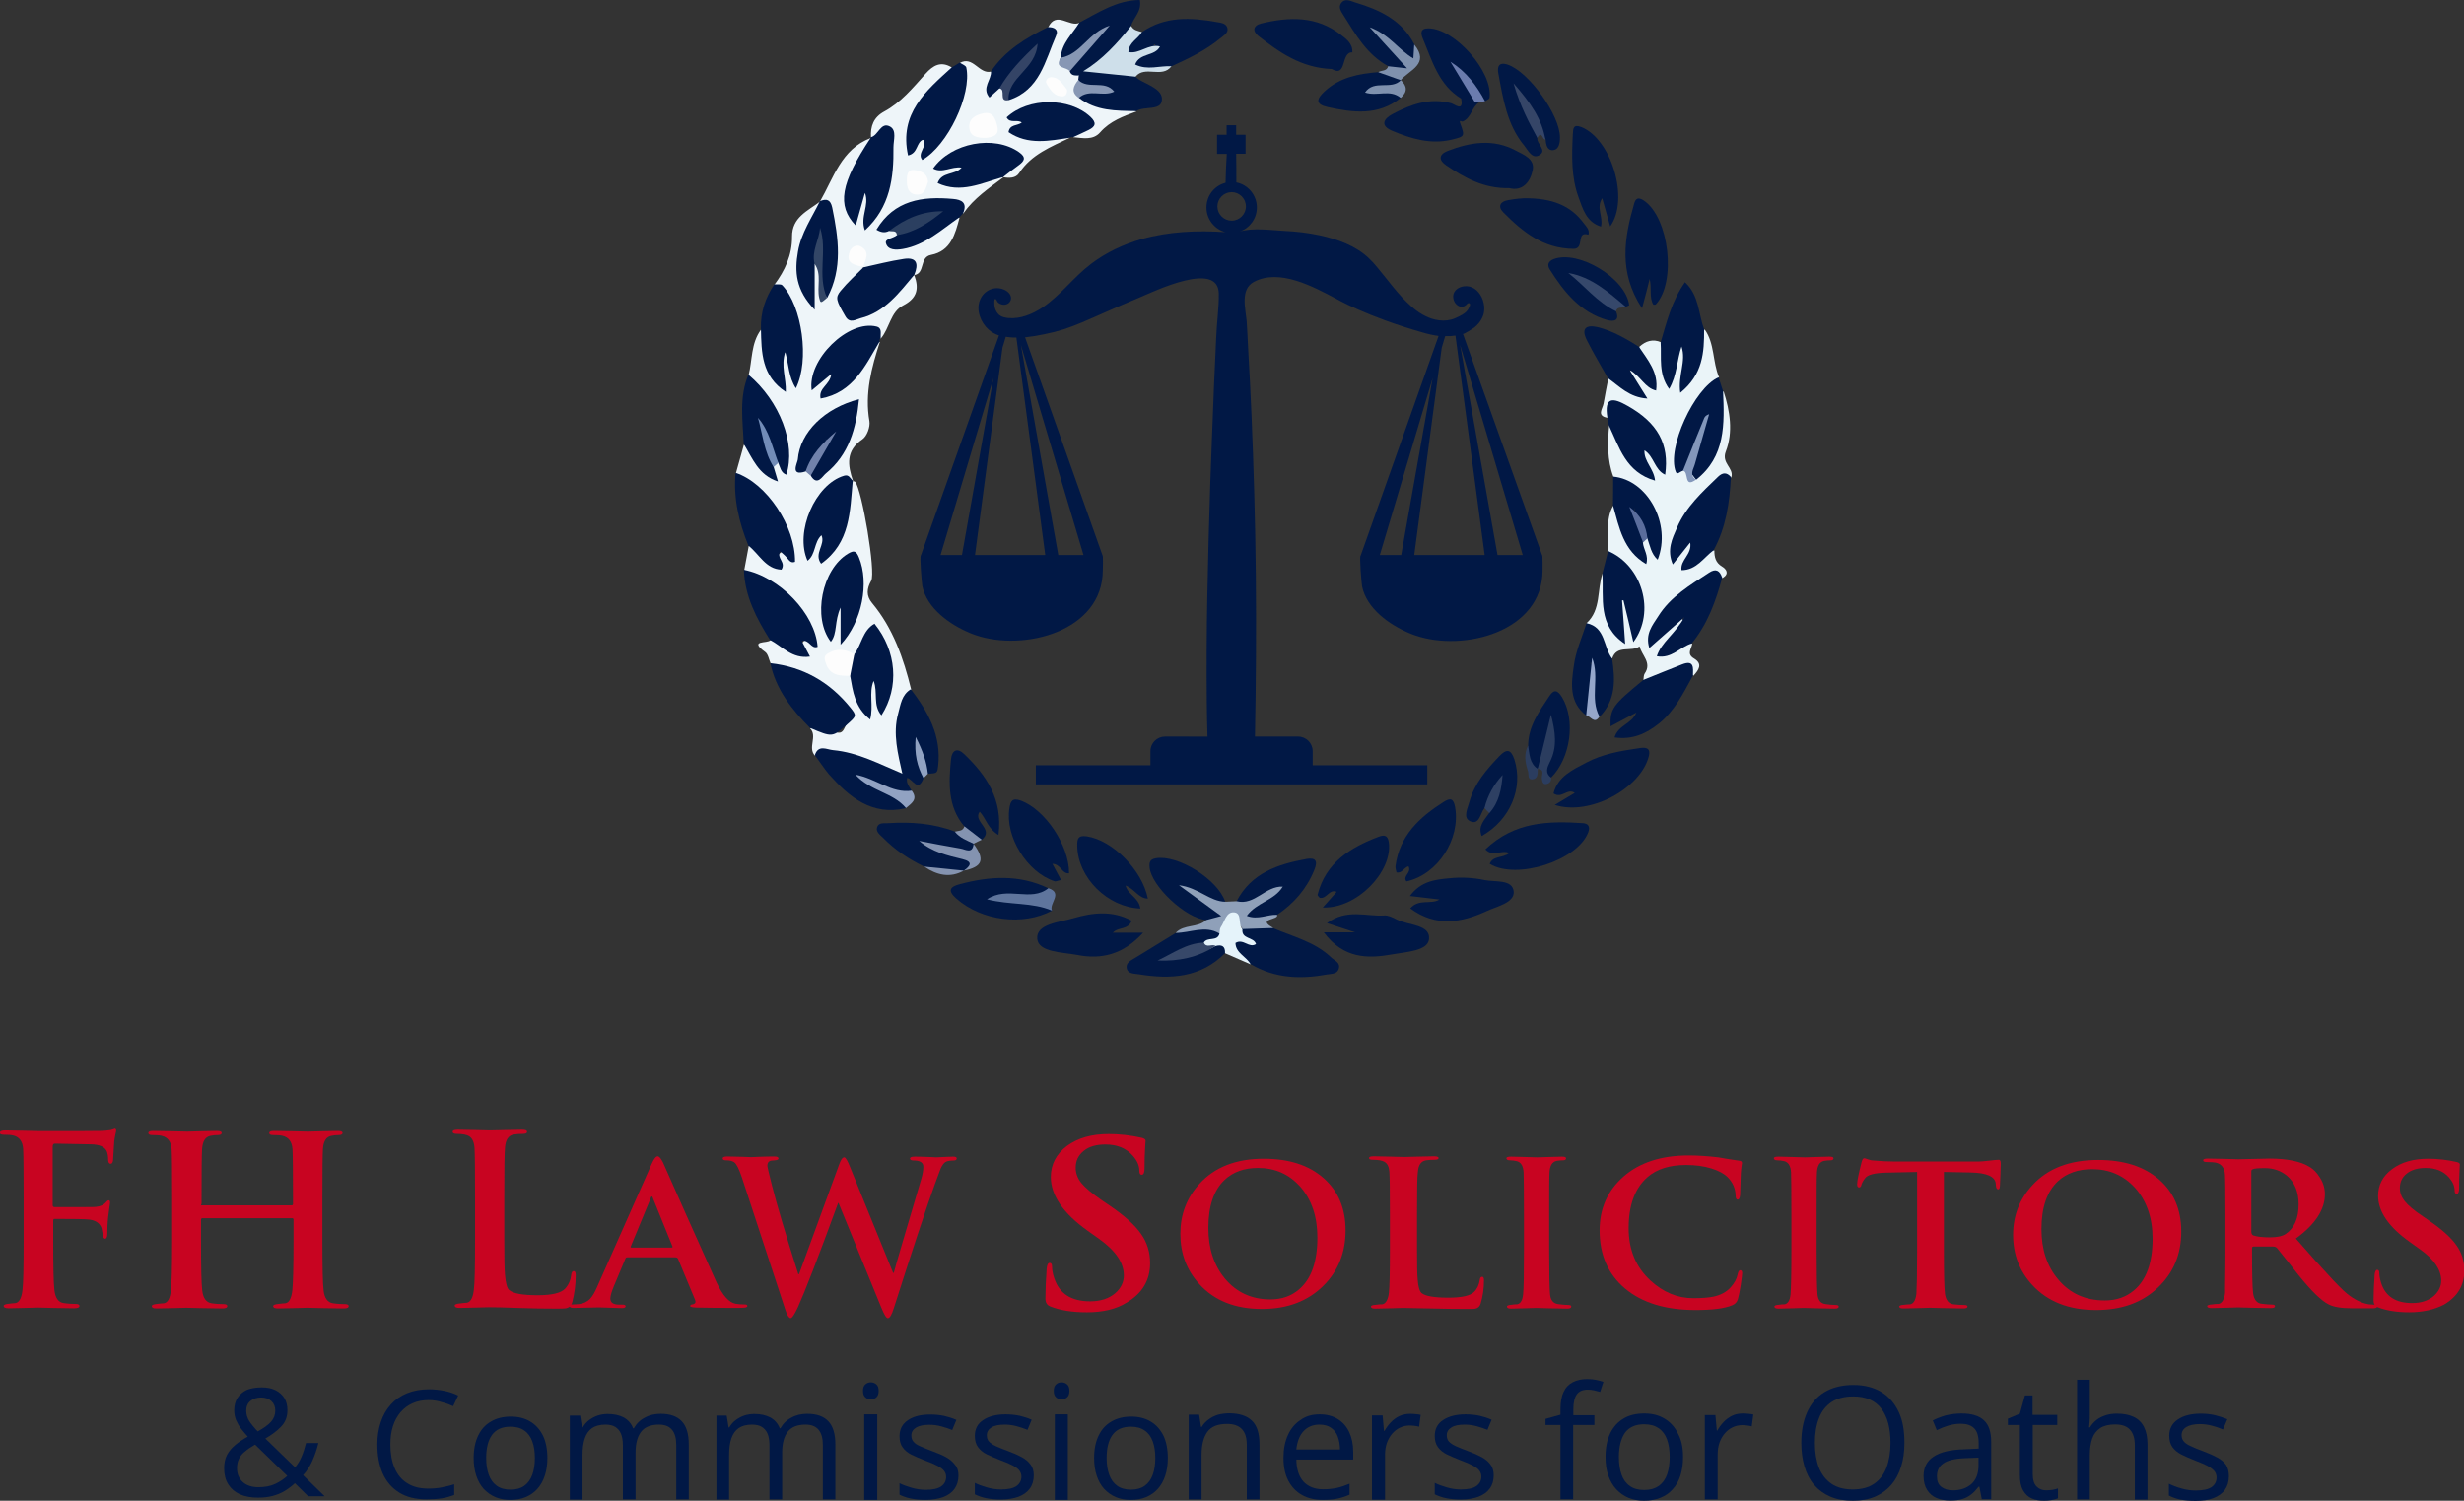 <?xml version="1.0" encoding="utf-8"?>
<!-- Generator: Adobe Illustrator 28.0.0, SVG Export Plug-In . SVG Version: 6.00 Build 0)  -->
<svg version="1.1" id="Layer_1" xmlns="http://www.w3.org/2000/svg" xmlns:xlink="http://www.w3.org/1999/xlink" x="0px" y="0px"
	 viewBox="0 0 1417 863.1" style="enable-background:new 0 0 1417 863.1;" xml:space="preserve">
<rect x="0" y="0" width="1417" height="863.1" fill="#333333" stroke="none"/>
<style type="text/css">
	.st0{fill:#C80421;}
	.st1{fill:#EEF5F9;}
	.st2{fill:#EAF4F8;}
	.st3{fill:#011845;}
	.st4{fill:#8FA0B9;}
	.st5{fill:#CEDFEA;}
	.st6{fill:#E5F3FA;}
	.st7{fill:#7F91AE;}
	.st8{fill:#5F759D;}
	.st9{fill:#8493B0;}
	.st10{fill:#36486B;}
	.st11{fill:#2B3D5F;}
	.st12{fill:#91A2C2;}
	.st13{fill:#354567;}
	.st14{fill:#95A6CA;}
	.st15{fill:#6B7CAE;}
	.st16{fill:#2E4063;}
	.st17{fill:#FDFDFD;}
	.st18{fill:#2B3F60;}
	.st19{fill:#8797B4;}
	.st20{fill:#344466;}
	.st21{fill:#334666;}
	.st22{fill:#7182AB;}
	.st23{fill:#728CB8;}
	.st24{fill:#8397BB;}
	.st25{fill:#5B6D9C;}
	.st26{fill:#374869;}
</style>
<path class="st0" d="M625,754.7c-8.4,0-15.4-1.1-21.1-3.4c-1.8-0.7-2.7-2.2-2.7-4.5c0-4.7,0.2-10.4,0.7-17.1
	c0.2-2.3,0.8-3.4,1.7-3.4c1,0,1.4,0.7,1.4,2.2c0,1.8,0.4,4.1,1.3,6.7c2.9,8.8,9.8,13.2,20.6,13.2c6.1,0,10.9-1.6,14.6-4.8
	c3.2-2.9,4.8-6.2,4.8-10.1c0-7.2-4.7-14.2-14.1-20.9l-6.6-4.7c-14.2-10.1-21.3-20.5-21.3-31c0-7.2,3.1-13.2,9.2-17.8
	c6.2-4.6,14.2-6.9,24.1-6.9c6.2,0,12.6,0.7,19.2,2.2c1.3,0.4,2,0.9,2,1.6c0-0.2-0.1,1.4-0.3,4.6c-0.2,3.3-0.3,7-0.3,11.1
	c0,2.6-0.5,3.9-1.6,3.9c-1,0-1.4-0.8-1.4-2.4c0-2.9-1.3-5.8-3.8-8.6c-3.8-4.3-9-6.4-15.7-6.4c-5.3,0-9.5,1.2-12.5,3.7
	c-3.1,2.5-4.6,5.7-4.6,9.7c0,3.1,1.1,6,3.2,8.7c2.2,2.7,6.2,6.1,12,10.1l4,2.7c8.7,5.9,14.8,11.4,18.3,16.4c3.6,5,5.3,10.7,5.3,16.9
	c0,9.9-4.5,17.5-13.6,22.8C641.9,752.9,634.3,754.7,625,754.7z"/>
<path class="st0" d="M1385.5,754.7c-7.2,0-13.3-1-18.1-2.9c-1.6-0.6-2.4-1.9-2.4-3.8c0-4.1,0.2-9,0.6-14.8c0.2-2,0.7-2.9,1.5-2.9
	c0.8,0,1.2,0.6,1.2,1.9c0,1.6,0.4,3.5,1.1,5.8c2.5,7.6,8.4,11.4,17.8,11.4c5.2,0,9.4-1.4,12.6-4.2c2.7-2.5,4.1-5.4,4.1-8.7
	c0-6.2-4.1-12.3-12.2-18l-5.7-4.1c-12.3-8.7-18.4-17.6-18.4-26.7c0-6.2,2.7-11.4,8-15.3c5.3-4,12.2-6,20.8-6
	c5.4,0,10.9,0.6,16.5,1.9c1.2,0.3,1.7,0.8,1.7,1.4c0-0.1-0.1,1.2-0.2,4c-0.2,2.8-0.2,6-0.2,9.5c0,2.3-0.5,3.4-1.4,3.4
	c-0.8,0-1.2-0.7-1.2-2c0-2.5-1.1-5-3.2-7.4c-3.2-3.7-7.7-5.5-13.5-5.5c-4.6,0-8.2,1.1-10.8,3.2c-2.7,2.1-4,4.9-4,8.4
	c0,2.6,0.9,5.1,2.8,7.5c1.9,2.4,5.3,5.3,10.4,8.7l3.5,2.4c7.5,5.1,12.7,9.8,15.8,14.2c3.1,4.3,4.6,9.2,4.6,14.6
	c0,8.5-3.9,15-11.7,19.6C1400.1,753.1,1393.5,754.7,1385.5,754.7z"/>
<path class="st0" d="M725.7,752.8c-15.4,0-27.4-4.8-36-14.3c-7.3-8-10.9-17.6-10.9-28.9c0-11.1,3.6-20.6,10.9-28.7
	c8.8-9.7,21.1-14.5,37.1-14.5c14.4,0,25.9,3.7,34.3,11.1c8.5,7.4,12.7,17.5,12.7,30.1c0,12.9-4.3,23.6-13,32.1
	C751.9,748.4,740.2,752.8,725.7,752.8z M730.6,747.3c6.5,0,12-1.9,16.5-5.8c7-6,10.5-15.9,10.5-29.8c0-12-3.3-21.8-9.9-29.3
	c-6.4-7.1-14.4-10.7-24.2-10.7c-8,0-14.4,2.3-19.3,6.9c-6.2,5.9-9.3,15.1-9.3,27.6c0,11.8,3.2,21.5,9.5,29.1
	C711,743.2,719.7,747.3,730.6,747.3z"/>
<path class="st0" d="M814.9,698.3v20.4c0,8.7,0.1,14.5,0.4,17.3c0.3,4.2,1.1,6.7,2.3,7.7c2.1,1.7,7.2,2.6,15.3,2.6
	c7.7,0,12.6-1.1,14.8-3.3c1.9-1.9,2.9-4.2,3.3-7c0.2-1.2,0.6-1.7,1.4-1.7c0.7,0,1,0.7,1,2c0,4.6-0.6,9.1-1.9,13.4
	c-0.5,1.6-1.5,2.6-3,2.9c-0.6,0.2-2.2,0.2-4.9,0.2c-6.7,0-13.9-0.1-21.4-0.3c-7.5-0.2-12.6-0.3-15.4-0.3c-0.8,0-3.1,0.1-7.1,0.2
	c-4,0.1-6.9,0.2-8.8,0.2c-1.7,0-2.5-0.4-2.5-1.2c0-0.5,0.9-0.9,2.8-1c1.3-0.2,2.5-0.3,3.8-0.3c1.9-0.4,3.2-2.5,3.7-6.4
	c0.4-3,0.6-11.3,0.6-24.7v-20.4c0-13.9-0.1-22.1-0.3-24.6c-0.2-2.9-1.1-4.8-2.8-5.8c-1.4-0.8-3.6-1.2-6.8-1.2c-1.4,0-2.1-0.3-2.1-1
	c0-0.7,0.9-1,2.8-1c2.2,0,5.4,0.1,9.6,0.2c4.2,0.1,6.8,0.2,7.7,0.2c0.8,0,3.5-0.1,7.9-0.2c4.4-0.1,7.5-0.2,9.3-0.2
	c1.8,0,2.7,0.3,2.7,1c0,0.7-0.8,1-2.3,1c-1.9,0-3.5,0.1-4.9,0.3c-2.9,0.5-4.4,2.7-4.7,6.6C815,676.2,814.9,684.5,814.9,698.3z"/>
<path class="st0" d="M876.4,719.1v-20.3c0-13.8-0.1-21.9-0.2-24.5c-0.2-3.7-1.5-5.9-3.9-6.5c-1.3-0.3-2.6-0.5-4-0.5
	c-1.3,0-2-0.4-2-1.2c0-0.6,0.9-0.9,2.8-0.9c1.5,0,4.2,0.1,7.9,0.2c3.7,0.1,6.1,0.2,7.1,0.2c0.8,0,3-0.1,6.5-0.2
	c3.5-0.1,6-0.2,7.6-0.2c1.6,0,2.4,0.3,2.4,0.9c0,0.8-0.6,1.2-1.7,1.2c-1.1,0-2.3,0.1-3.6,0.3c-2.6,0.5-4,2.7-4.2,6.6
	c-0.2,2.5-0.2,10.7-0.2,24.5v20.3c0,13.8,0.2,22.2,0.5,25.3c0.3,3.4,1.8,5.3,4.6,5.7c2.2,0.3,4.2,0.5,5.8,0.5c1.2,0,1.8,0.3,1.8,0.9
	c0,0.8-0.7,1.2-2.2,1.2c-2.9,0-6.5-0.1-10.7-0.2c-4.2-0.1-6.6-0.2-7.3-0.2c-0.7,0-2.9,0.1-6.5,0.2c-3.7,0.1-6.3,0.2-8,0.2
	c-1.5,0-2.3-0.4-2.3-1.2c0-0.5,0.8-0.9,2.5-1c1.2-0.2,2.3-0.3,3.5-0.3c1.8-0.4,3-2.3,3.3-5.7C876.3,740.9,876.4,732.5,876.4,719.1z"
	/>
<path class="st0" d="M1030.2,719.1v-20.3c0-13.8-0.1-21.9-0.2-24.5c-0.2-3.7-1.5-5.9-3.9-6.5c-1.3-0.3-2.6-0.5-4-0.5
	c-1.3,0-2-0.4-2-1.2c0-0.6,0.9-0.9,2.8-0.9c1.5,0,4.2,0.1,7.9,0.2c3.7,0.1,6.1,0.2,7.1,0.2c0.8,0,3-0.1,6.5-0.2
	c3.5-0.1,6-0.2,7.6-0.2c1.6,0,2.4,0.3,2.4,0.9c0,0.8-0.6,1.2-1.7,1.2c-1.1,0-2.3,0.1-3.6,0.3c-2.6,0.5-4,2.7-4.2,6.6
	c-0.2,2.5-0.2,10.7-0.2,24.5v20.3c0,13.8,0.2,22.2,0.5,25.3c0.3,3.4,1.8,5.3,4.6,5.7c2.2,0.3,4.2,0.5,5.8,0.5c1.2,0,1.8,0.3,1.8,0.9
	c0,0.8-0.7,1.2-2.2,1.2c-2.9,0-6.5-0.1-10.7-0.2c-4.2-0.1-6.6-0.2-7.3-0.2c-0.7,0-2.9,0.1-6.5,0.2c-3.7,0.1-6.3,0.2-8,0.2
	c-1.5,0-2.3-0.4-2.3-1.2c0-0.5,0.8-0.9,2.5-1c1.2-0.2,2.3-0.3,3.5-0.3c1.8-0.4,3-2.3,3.3-5.7C1030,740.9,1030.2,732.5,1030.2,719.1z
	"/>
<path class="st0" d="M975,753.4c-17.1,0-30.6-4.1-40.4-12.3c-9.8-8.2-14.7-19.4-14.7-33.5c0-12.6,4.6-22.9,13.8-31
	c9.2-8,21.6-12.1,37.4-12.1c5.4,0,11.1,0.4,17.1,1.1c2.8,0.5,6.7,1.2,11.8,1.9c1.2,0.1,1.8,0.5,1.8,1.4c0,0.2-0.1,0.9-0.3,1.9
	c-0.2,1.4-0.3,2.8-0.4,4.3c-0.1,3.3-0.2,7.4-0.4,12.2c-0.2,1.7-0.6,2.6-1.4,2.6c-0.8,0-1.2-0.8-1.2-2.5c-0.1-3.9-1.6-7.4-4.6-10.4
	c-2-2-5.1-3.7-9.3-5c-4.5-1.4-9.4-2-14.6-2c-9.4,0-16.8,2.3-22.2,7c-7.2,6.3-10.8,16.1-10.8,29.3c0,12.5,4.2,22.5,12.6,30.2
	c7.3,6.7,15.5,10.1,24.5,10.1c5,0,8.9-0.3,11.7-0.9c4.2-0.9,7.5-2.7,9.9-5.4c2.1-2.3,3.5-4.8,4-7.5c0.3-1.5,0.8-2.3,1.5-2.3
	c0.7,0,1.1,0.6,1.1,1.7c0,0.8-0.3,3-0.8,6.6c-0.6,3.9-1.2,6.7-1.7,8.4c-0.5,1.7-1.6,2.8-3.1,3.4C991.7,752.6,984.6,753.4,975,753.4z
	"/>
<path class="st0" d="M1102.5,720v-46l-18.2,0.4c-6.4,0.2-10.4,1.2-11.8,3.3c-1.1,1.4-1.8,2.7-2.1,3.9c-0.2,0.9-0.7,1.3-1.3,1.3
	c-0.7,0-1.1-0.6-1.1-1.8c0-2,0.9-6.3,2.6-12.9c0.4-1.4,0.9-2.1,1.5-2.1c0.2,0,0.9,0.2,2,0.6c1.1,0.4,2.2,0.7,3.3,0.7
	c4.4,0.4,8.5,0.6,12.2,0.6h48.3c1.4,0,3.4-0.2,6-0.5c2.6-0.3,4.5-0.5,5.7-0.5c0.7,0,1,0.8,1,2.3c0,0.7-0.1,2.8-0.2,6.2
	c-0.1,3.4-0.2,5.7-0.3,6.8c-0.1,1.1-0.4,1.7-1,1.7c-0.7,0-1.2-0.7-1.3-2.2l-0.1-1.2c-0.4-4-5.2-6.1-14.4-6.3l-15.4-0.3v46
	c0,12.7,0.2,20.7,0.6,24c0.5,3.7,2.1,5.7,4.8,6.1c2.4,0.3,4.4,0.4,6.2,0.4c1.3,0,2,0.3,2,0.9c0,0.7-0.8,1.1-2.3,1.1
	c-3.1,0-6.9-0.1-11.4-0.2c-4.5-0.1-7.1-0.2-7.8-0.2c-0.7,0-3,0.1-6.9,0.2c-3.9,0.1-6.7,0.2-8.5,0.2c-1.6,0-2.4-0.4-2.4-1.1
	c0-0.5,0.9-0.9,2.7-1c1.2-0.1,2.4-0.3,3.7-0.3c1.9-0.4,3.1-2.4,3.5-6.2C1102.3,740.6,1102.5,732.6,1102.5,720z"/>
<path class="st0" d="M1205.4,753.4c-15.6,0-27.8-4.8-36.6-14.3c-7.4-8-11.1-17.6-11.1-28.9c0-11.1,3.7-20.6,11.1-28.6
	c8.9-9.7,21.5-14.5,37.8-14.5c14.7,0,26.3,3.7,34.9,11.1c8.6,7.4,12.9,17.4,12.9,30.1c0,12.9-4.4,23.6-13.3,32.1
	C1232.1,749.1,1220.2,753.4,1205.4,753.4z M1210.4,747.9c6.6,0,12.2-1.9,16.8-5.8c7.1-5.9,10.7-15.9,10.7-29.7
	c0-12-3.4-21.8-10.1-29.3c-6.5-7.1-14.7-10.7-24.6-10.7c-8.1,0-14.7,2.3-19.7,6.9c-6.3,5.9-9.5,15.1-9.5,27.5
	c0,11.8,3.2,21.5,9.7,29.1C1190.4,743.9,1199.3,747.9,1210.4,747.9z"/>
<path class="st0" d="M1279.8,719.4v-20.1c0-13.6-0.1-21.7-0.3-24.2c-0.3-3.6-2.1-5.8-5.4-6.5c-1.2-0.2-2.8-0.3-4.9-0.3
	c-1.4,0-2.2-0.3-2.2-1c0-0.7,0.9-1,2.8-1c2.6,0,6,0.1,10.3,0.2c4.2,0.1,6.6,0.2,7.1,0.2c1.4,0,4.4-0.1,9.1-0.2
	c4.6-0.1,7.5-0.2,8.8-0.2c10.2,0,18,1.6,23.3,4.9c2.1,1.3,4,3.2,5.6,5.8c2,3,3,6.3,3,9.8c0,8.9-5.6,17.4-16.7,25.5
	c9.2,10.5,14.3,16.2,15.2,17.1c4.9,5.5,9,9.8,12.3,12.9c4.6,4.3,9.4,6.9,14.2,7.8c1,0.1,2,0.2,2.9,0.2c1.4,0.2,2.2,0.5,2.2,1
	c0,0.8-0.8,1.1-2.4,1.1h-12c-6.1,0-10.6-0.7-13.5-2.2c-4.1-2-9.9-7.6-17.3-16.8c-3.6-4.6-7.8-9.9-12.5-15.7
	c-0.5-0.5-1.3-0.8-2.3-0.8h-11c-0.7,0-1,0.3-1,0.9v1.6c0,12.8,0.2,20.9,0.6,24.2c0.5,3.9,2.2,5.9,4.9,6.2c2.5,0.3,4.6,0.5,6.2,0.5
	c1,0,1.5,0.3,1.5,0.9c0,0.8-0.8,1.1-2.5,1.1c-2.9,0-6.6-0.1-11.3-0.2c-4.7-0.1-7.1-0.2-7.3-0.2c-0.6,0-2.8,0.1-6.7,0.2
	c-3.9,0.1-6.8,0.2-8.7,0.2c-1.7,0-2.5-0.4-2.5-1.1c0-0.5,0.9-0.9,2.8-1c1.3-0.2,2.5-0.3,3.8-0.3c1.9-0.4,3.2-2.5,3.7-6.3
	C1279.5,740.8,1279.8,732.7,1279.8,719.4z M1294.7,673.7v34.7c0,1.1,0.4,1.8,1.1,2.1c2.4,0.8,5.6,1.1,9.6,1.1c4.1,0,7-0.6,9-1.9
	c5-3.3,7.5-9,7.5-17.1c0-7.2-2.3-12.7-6.8-16.5c-3.6-2.9-7.8-4.3-12.5-4.3c-4.1,0-6.5,0.2-7.2,0.7
	C1294.9,672.6,1294.7,673,1294.7,673.7z"/>
<path class="st0" d="M30.6,702.2v11c0,15.2,0.2,24.9,0.7,28.8c0.5,4.5,2.3,7,5.3,7.4c2.6,0.4,4.9,0.5,6.8,0.5c1.5,0,2.3,0.4,2.3,1.1
	c0,0.9-1,1.4-3,1.4c-3.2,0-7.3-0.1-12.2-0.2c-4.9-0.1-7.7-0.2-8.4-0.2c-1,0-3.6,0.1-7.9,0.2c-4.3,0.1-7.4,0.2-9.3,0.2
	s-2.8-0.5-2.8-1.4c0-0.6,1-1,3-1.2c1.3-0.2,2.6-0.3,3.9-0.4c2.1-0.5,3.4-2.9,3.9-7.4c0.5-3.5,0.7-13.1,0.7-28.8v-23.8
	c0-16.1-0.1-25.7-0.3-28.7c-0.3-4.3-2.2-6.9-5.8-7.7c-1.3-0.3-3-0.4-5.3-0.4c-1.5,0-2.3-0.4-2.3-1.1c0-0.9,1-1.4,3.1-1.4
	c2.6,0,6.2,0.1,10.9,0.2c4.6,0.1,7.5,0.2,8.6,0.2c21.9,0,33.8,0,35.7-0.1c1.4,0,3.3-0.2,5.5-0.5c1.7-0.5,2.4-0.8,2.2-0.8
	c0.6,0,0.9,0.4,0.9,1.2c0,0.3-0.1,0.9-0.4,2c-0.3,1.4-0.5,2.7-0.7,4.1c-0.2,3.1-0.4,6.7-0.7,11c-0.2,1.3-0.6,1.9-1.4,1.9
	c-0.8,0-1.3-0.7-1.4-2.1c0-2.2-0.3-3.9-0.8-5.1c-1.2-2.6-4.2-3.9-9-4l-20.9-0.4c-0.8,0-1.2,0.6-1.2,1.9V693c0,0.8,0.3,1.2,1,1.2
	h17.4c3.8,0,5.9,0,6.4-0.1c2.6-0.3,4.5-1.1,5.6-2.4c0.7-0.9,1.3-1.4,1.8-1.4c0.5,0,0.8,0.4,0.8,1.2c0,0.2-0.1,1.2-0.4,3
	c-0.3,2.1-0.5,3.9-0.7,5.4c-0.4,3.7-0.5,7-0.5,9.9c0,1.7-0.5,2.6-1.4,2.6c-0.5,0-1-0.9-1.2-2.6c-0.3-1.2-0.5-2.3-0.7-3.5
	c-1-2.8-3.3-4.4-6.9-4.9c-2.2-0.3-8.9-0.4-20.1-0.4C30.9,700.9,30.6,701.3,30.6,702.2z"/>
<path class="st0" d="M116.1,693.2h51.6c0.5,0,0.8-0.3,0.8-0.9v-2.8c0-16.1-0.1-25.7-0.3-28.6c-0.3-4.3-2.2-6.9-5.8-7.7
	c-1.3-0.3-3-0.4-5.3-0.4c-1.5,0-2.3-0.4-2.3-1.2c0-0.8,0.9-1.2,2.8-1.2c2.7,0,6.4,0.1,11.1,0.2c4.7,0.1,7.5,0.2,8.4,0.2
	c0.9,0,3.5-0.1,7.8-0.2c4.3-0.1,7.4-0.2,9.3-0.2c1.9,0,2.8,0.4,2.8,1.2c0,0.8-0.8,1.2-2.4,1.2c-1.1,0-2.4,0.1-3.9,0.4
	c-3.1,0.5-4.7,3.1-5,7.7c-0.2,3-0.3,12.5-0.3,28.6v23.8c0,15.3,0.2,25,0.7,28.9c0.5,4.4,2.3,6.8,5.3,7.3c2.6,0.4,4.9,0.5,6.9,0.5
	c1.4,0,2.2,0.4,2.2,1.1c0,0.9-0.9,1.4-2.7,1.4c-3.3,0-7.5-0.1-12.4-0.2c-5-0.1-7.8-0.2-8.6-0.2c-0.8,0-3.3,0.1-7.6,0.2
	c-4.2,0.1-7.3,0.2-9.3,0.2c-1.9,0-2.8-0.4-2.8-1.4c0-0.6,1-1,3-1.2c1.4-0.2,2.7-0.3,4.1-0.4c2.1-0.4,3.4-2.9,3.9-7.4
	c0.4-3.5,0.7-13.1,0.7-28.8v-11.9c0-0.5-0.3-0.8-0.8-0.8h-51.6c-0.5,0-0.8,0.3-0.8,0.8v11.9c0,15.3,0.2,25,0.7,28.9
	c0.5,4.4,2.3,6.8,5.3,7.3c2.6,0.4,4.9,0.5,6.9,0.5c1.4,0,2.2,0.4,2.2,1.1c0,0.9-0.9,1.4-2.7,1.4c-3.3,0-7.5-0.1-12.4-0.2
	c-5-0.1-7.8-0.2-8.6-0.2c-0.8,0-3.4,0.1-7.6,0.2c-4.3,0.1-7.4,0.2-9.4,0.2c-1.8,0-2.7-0.4-2.7-1.4c0-0.6,1-1,3-1.2
	c1.4-0.2,2.7-0.3,4.1-0.4c2.1-0.4,3.4-2.9,3.9-7.4c0.4-3.5,0.7-13.1,0.7-28.8v-23.8c0-16.1-0.1-25.7-0.3-28.6
	c-0.3-4.3-2.2-6.9-5.8-7.7c-1.3-0.3-3-0.4-5.3-0.4c-1.5,0-2.3-0.4-2.3-1.2c0-0.8,0.9-1.2,2.8-1.2c2.7,0,6.4,0.1,11.1,0.2
	c4.7,0.1,7.5,0.2,8.4,0.2c0.9,0,3.5-0.1,7.8-0.2c4.3-0.1,7.4-0.2,9.3-0.2s2.8,0.4,2.8,1.2c0,0.8-0.8,1.2-2.4,1.2
	c-1.1,0-2.4,0.1-3.9,0.4c-3.1,0.5-4.7,3.1-5,7.7c-0.2,3-0.3,12.5-0.3,28.6v2.8C115.3,692.9,115.6,693.2,116.1,693.2z"/>
<path class="st0" d="M290,689v23.8c0,10.2,0.1,16.9,0.4,20.2c0.4,4.9,1.2,7.9,2.4,8.9c2.3,2,7.7,3,16.4,3c8.2,0,13.5-1.3,15.8-3.8
	c2-2.2,3.2-4.9,3.5-8.1c0.2-1.4,0.7-2,1.5-2c0.7,0,1.1,0.8,1.1,2.3c0,5.4-0.7,10.6-2,15.6c-0.5,1.9-1.6,3-3.2,3.4
	c-0.6,0.2-2.4,0.3-5.3,0.3c-7.2,0-14.8-0.1-22.9-0.4c-8-0.3-13.5-0.4-16.5-0.4c-0.8,0-3.4,0.1-7.6,0.2c-4.3,0.1-7.4,0.2-9.4,0.2
	c-1.8,0-2.7-0.5-2.7-1.4c0-0.6,1-1,3-1.2c1.4-0.2,2.7-0.3,4.1-0.4c2.1-0.5,3.4-2.9,3.9-7.4c0.5-3.5,0.7-13.1,0.7-28.8V689
	c0-16.2-0.1-25.7-0.3-28.7c-0.2-3.3-1.2-5.6-3-6.8c-1.4-0.9-3.9-1.4-7.3-1.4c-1.5,0-2.3-0.4-2.3-1.2s1-1.2,3-1.2
	c2.3,0,5.8,0.1,10.3,0.2c4.5,0.1,7.3,0.2,8.3,0.2c0.9,0,3.7-0.1,8.5-0.2c4.7-0.1,8.1-0.2,9.9-0.2c1.9,0,2.8,0.4,2.8,1.2
	s-0.8,1.2-2.4,1.2c-2,0-3.7,0.1-5.3,0.4c-3.1,0.5-4.7,3.1-5,7.7C290.1,663.3,290,672.8,290,689z"/>
<path class="st0" d="M388.4,723.1h-27.7c-0.5,0-0.9,0.3-1.1,0.9l-6.7,16c-1.2,3-1.9,5.3-1.9,6.8c0,2.3,1.7,3.5,5,3.5h1.9
	c1.2,0,1.9,0.3,1.9,0.9c0,0.7-0.7,1.1-2.1,1.1c-1.3,0-3.5-0.1-6.6-0.2c-3.1-0.1-5.3-0.2-6.5-0.2c-7.2,0.2-12.1,0.3-14.7,0.3
	c-1.6,0-2.4-0.4-2.4-1.1c0-0.6,0.5-0.9,1.5-0.9c1.3,0,2.6-0.1,3.9-0.2c2.6-0.3,4.8-1.3,6.5-3.1c1.3-1.4,2.7-3.7,4.1-7l31.2-70.4
	c1.3-3,2.5-4.5,3.5-4.5c0.9,0,1.9,1.2,3.1,3.6c7.6,17.3,17.9,40.3,30.8,69c3.5,7.4,7.1,11.5,10.9,12.2c1.5,0.3,3.2,0.4,5.2,0.4
	c1.1,0,1.6,0.3,1.6,0.9c0,0.4-0.4,0.7-1.2,0.9c-0.8,0.1-2.3,0.2-4.5,0.2c-10.3,0-18.1-0.1-23.5-0.2c-2.5-0.1-3.7-0.4-3.7-0.9
	c0-0.6,0.6-0.9,1.7-1c1.3-0.4,1.7-1.2,1.1-2.6l-9.9-23.8C389.4,723.3,389,723.1,388.4,723.1z M363.2,717.5h22.9
	c0.6,0,0.8-0.2,0.6-0.7l-11.2-27.7c-0.2-0.7-0.4-1-0.6-1c-0.3,0-0.6,0.3-0.7,1l-11.4,27.6C362.5,717.2,362.7,717.5,363.2,717.5z"/>
<path class="st0" d="M451.7,753.5l-25.1-76.5c-1.6-4.7-3-7.6-4.4-8.6c-1-0.7-2.6-1.1-4.7-1.1c-1.3,0-1.9-0.4-1.9-1.1
	c0-0.7,0.9-1.1,2.6-1.1c2.4,0,5.4,0.1,8.8,0.2c3.4,0.1,5.1,0.2,5,0.2c-0.2,0,1.3-0.1,4.4-0.2s6-0.2,8.8-0.2c1.7,0,2.5,0.4,2.5,1.1
	c0,0.6-0.7,1-2,1.1c-1.7,0.1-2.7,0.2-3.1,0.5c-0.9,0.4-1.3,1.3-1.3,2.7c0,0.6,0.9,4.3,2.6,11.1c2.9,11.5,8,28.6,15.2,51.2h0.4
	l23-62.9c1-2.9,2-4.3,3-4.3c0.8,0,1.9,1.9,3.4,5.7l24.7,60.7h0.4c0.9-3.6,6.2-21.6,15.8-54c0.8-2.7,1.2-5,1.2-7
	c0-2.4-1.9-3.6-5.7-3.6c-1.3,0-2-0.4-2-1.1c0-0.7,0.9-1.1,2.7-1.1c2.5,0,5.2,0.1,8.1,0.2c2.9,0.1,4.3,0.2,4.2,0.2
	c5-0.2,8.3-0.4,9.8-0.4c1.4,0,2.1,0.3,2.1,1c0,0.8-0.6,1.2-1.7,1.2c-1.7,0-3.1,0.2-4.2,0.6c-1.3,0.5-2.4,1.9-3.4,4.2
	c-0.3,0.7-1.4,3.6-3.2,8.6c-5.1,14.1-13,38-23.7,71.6c-1.2,3.8-2.3,5.7-3.4,5.7c-0.9,0-2.1-2-3.7-5.9l-24.7-60.4h-0.2
	c-11.5,31.5-19.3,51.5-23.1,59.9c-2,4.3-3.4,6.4-4.3,6.4C453.6,757.9,452.7,756.4,451.7,753.5z"/>
<g id="_x31_XpVSR_00000024711604785375173230000008077495876370482831_">
	<g>
		<path class="st1" d="M615.3,79.2c-10.8,5.2-22.1,9.5-29.2,20.3c-2,3.1-5.8,3-9.2,2.4c6-13.1,6-13.1-8.9-15.3
			c-9.4-1.4-10.4-1.1-22.4,6.2c2.8,1.5,7.1-1,8.6,2.4c2,4.6-4,5.5-5.1,8.4c9.7,4.3,18.2-6.1,27.9-1.6c-8.3,6.2-16.9,12-23,20.7
			c-11.1-7.2-22.6-5.3-33.8-0.8c-3.2,1.3-8.7,2.5-6.7,8.6c1.8,1.2,3.5,2.4,3.7,4.8c-0.3,1.8-2.1,4.5,1.8,4c7.3-1,13.6-4.2,19.4-8.6
			c3.9-3,7.5-7.2,13.4-5.5c-2.5,9.5-5,19.2-16.4,21.4c-6.8,1.3-3.2,10.5-9.6,11.6c-3.4-5.1-7.9-6.5-13.8-4.7
			c-4.6,1.4-9.4,3.5-14.4,1.5c-2.7-1.6-2.4-5-4.3-8.1c-0.2,3.7,1.9,5.3,3.1,7.2c0.7,5.5-3.9,8-6.6,11.6c-2.1,2.8-6.4,5.1-2.7,9.6
			c3.3,4.1,7,5.5,12.1,2.8c5.6-3,11.1-5.9,15-11.2c3-4,5.6-8.7,11.6-8.6c2.8,7.7,1.7,13.2-6.5,17.4c-7.2,3.7-7.7,13-12.7,18.9
			c-2.3-0.5-0.8-5.1-6.6-3.2c-14,4.5-24.9,11.2-31.7,27.1c9-5.8,13.3-5,10.1,5.7c8.8-4.9,14.8-11.2,19.3-19.1c2-3.5,3-8.2,8.3-8.5
			c-4.8,14.8-8.8,29.7-6,45.7c0.5,3.2-1.4,8.5-4,10.3c-9.7,6.6-8.6,14.9-5.4,24.1c-19.1,7.1-28.4,22.8-25,41.2
			c-0.2-4.2,0.8-9.8,5.9-10.4c5-0.6,3.2,5.4,3.7,9.4c7.3-7.2,9.2-15.8,10.5-24.6c0.8-5.4,1.2-11,4.9-15.6c0.4,0.1,0.9,0.2,1.2,0.4
			c3.9,4.5,12,52.1,9.2,56.9c-2.6,4.6-2.9,8.7,0.5,12.8c12.1,14.5,18.1,31.8,22.5,49.8c-6.1,15.4-3,31.5-3.6,47.4
			c-4.6,5.2-9.2,1.5-13.5-0.3c-12.2-5.2-24.7-9.4-38.2-9.1c-4.4-4.6,1.6-11.1-2.8-15.7c4.4-2.6,8,0.7,12,1.4
			c2.6,0.4,5.6,2.9,7.6-1.3c1.6-3.3,3.8-6.2,0.7-10.3c-4.4-5.8-9.5-10.5-15.8-14.2c-8.7-5.1-18.7-7.4-27.2-12.9
			c-1-2.2-1.4-5.3-3.1-6.6c-9.9-7.1,1.4-4.8,2.9-6.8c3.7-1.5,7,0.5,9.2,2.6c6.9,6.4,8.8-2.8,12.7-4.3c3.7-1.5-0.5-5.6-1.9-8.1
			c-7.9-14.5-22.8-20.9-35-30.5c0.9-4.6,1.7-9.3,2.6-13.9c4.4-0.6,7.2,2.3,9.6,5.1c5.2,6,7.2-2.6,11.6-2.3c4.5,0.4,1.2-4.2,0.8-6.3
			c-2.2-11.4-10.1-19.1-17.9-26.7c-3.9-3.8-7.8-7.6-11.5-11.6c1.5-5.5,3.1-10.9,4.6-16.4c7.7,1.9,8.5,10.8,14.3,14.5
			c3,1.9,0.8-1.8,1.9-2.2c0.8-1.6,2-2.5,3.7-2.6c5.2,1.1,4.2-2.5,3.7-5.3c-2-10-4.8-19.7-11-28.1c-3.7-5.1-7-10.5-9.9-16.2
			c2.2-8.8,1.3-18.5,7.2-26.4c5.9,7.6,1.8,18.6,9.2,25.9c1.3-1.4,0.2-3.3,0.6-5c0.7-3.1,0-7.7,4.4-7.8c3.5-0.1,3.5,4.1,4.4,6.8
			c0.4,1.2,0.5,2.5,2.5,4.8c2.5-19.7-4-35.4-13.5-50.4c6.1-8.2,10.3-17.1,10.2-27.7c-0.1-11.1,9-14.8,16-20.1c2.3,7-2.6,12-5,17.6
			c-4.9,11.1-7.4,22.2-1.7,34.5c0.7-6-0.8-11.7,2.5-16.6c9.4,0.4,5.3,8,6.6,12.7c0.4,1.6,0.5,2.9,0.3,1.2c0-0.1,0.6-0.2,0.8-0.4
			c3.3-16.7,5.6-33.3-3.5-49c7.9-13.7,12.3-30.2,29.2-36.6c2.7,5.9-2.2,9.3-4.5,13.4c-4.9,8.7-8.1,17.6-6.4,28
			c3.8-2.8,2.1-11.9,8.5-9.7c4.8,1.6,2.8,8.1,1.9,13.9c7.2-11.5,9.4-23.1,10.5-35.4c0.7-8.1-2.4-10.9-9.8-10.6
			c-0.4-6.4,1.5-11.5,7.5-14.8c9.7-5.2,16.6-13.7,23.8-21.7c4.4-4.9,8.9-7.6,15.3-3.6c0.4,5.6-4.3,7.8-7.2,11.2
			c-5.5,6.3-11.7,12.2-14.2,20.6c-1,3.3-3,6.9,0.3,10.3c4.3-4.7,10.3,8.1,15.3-2.6c6.4-13.6,10.9-27.1,10.3-42.2
			c7.6-4.3,11,6.6,17.9,5c3.7,1.8-2.5,9.3,5.1,8.8c3.4-0.8,2.1,5.9,6.3,3.8c13.7-9,22.1-21,21.5-38.1c4.7-9.8,12.3,0.2,18-2.6
			c0.9,8-7.1,12.3-8,19.5c-0.5,3,1.2,4.8,3.3,6.4c1.8,1.3,3.6,2.5,5,4.2c0.5,1,0.7,2.1,0.7,3.3c-0.5,3.4-0.5,6.6,3,8.6
			c8.5,6.6,20.1,3,28.8,9c-7.6,2.8-15.2,5.5-20.9,12c-4.1,4.7-10,3.3-15.5,2.8c-0.3-4.4,5.7-4.9,5.7-9.4c-7.9-6.4-17-8.6-26.9-6.9
			c-3,0.5-9.4,0-7.9,4.3c1.4,4.1-0.7,13,9.4,11.6C603.1,77.8,609.5,74.1,615.3,79.2z"/>
		<path class="st2" d="M945.1,391c0.2-1.2,0.1-2.7,0.7-3.6c4.4-6.3-1.8-10.5-2.9-15.7c-4.7,3.6-13.1-1.2-15.8,7.1
			c-8.7-4-8-14.9-14.7-20.4c8.5-7.8,5.9-19.2,9.2-28.7c4.8,3.1,3.6,8.2,3.8,12.6c0.3,6.8,1,13.3,5.3,19c0.4-6.4-5-15.9,3-17.8
			c5.6-1.3,4,9.5,6.9,14.3c4.5-11.8,1.3-20-15.7-40.9c0.7-8.8-2-17.9,2.9-26.2c5.1,0.8,4.7,5.4,5.7,8.9c1.5,5.4,3.4,10.9,7.5,14.5
			c4.8,4.3,0.8-2.7,2.7-2.7c0.8-1.8,2-2.9,4-2.7c1.9,1,2.8,3,5.3,5.4c1.6-20.7-12.5-29.9-25.2-40c-3.6-9.6-3.3-19.6-2.4-29.6
			c9.7,6.4,9.2,21.1,20.8,25.3c-0.1-3.2-4.9-7.8-0.8-10.8c4.2-3.1,6.1,2.4,8.6,4.8c-1.6-12.6-8.5-21.8-18.6-27
			c-5.5-2.8-7.6,1.3-10.8,3.5c-6.7-1.1-2.9-5.2-2.4-8.3c0.8-4.8,1.8-9.5,2.7-14.3c7-2.4,9.8,5.2,15.4,6.2c-0.5-3.6-6.7-7.2-2.2-11.1
			c3.6-3.1,6.4,2.4,10,3.5c0-6.3-7.2-10.2-5.3-16.9c3.6-3.3,7.7-4.6,12.4-2.6c5.6,5.1,2.5,12.4,4.5,18.5c1-1.9,0.7-4.1,1.5-6
			c1.8-4.2,0.2-12.5,6.4-11.5c5.3,0.8,3.4,8.4,3.3,13.4c0,1.3-0.4,2.5-0.4,4.5c7.3-7.7,5.1-18.3,9.8-26.3c5.9,8.2,4.5,18.7,8.3,27.6
			c-9.1,12-18.2,24-21,39.4c-0.8,4.3-3.1,9,1.6,12.8c2.1,1.2,3.9,3.5,6.6,1.3c8.6-8.6,12.6-18.9,12.1-31.1c-0.2-4.9-1-10.4,3.3-14.4
			c3.7,11.4,5.6,23.5,1.3,34.6c-2.7,6.9,4.7,9.4,3.2,14.8c-14.8,10.6-27.6,22.7-32.1,42c4-0.7,5.8-7.2,9.7-3.6
			c3.7,3.5-0.6,7.4-1.5,11.1c5.1-1.9,7.8-8.1,14.1-7.3c0,3.8,0.7,7,4.4,9.2c2.5,1.5,4.3,4.1,0.5,6.5c-18.6,3.2-28.9,16.4-38.5,30.7
			c1.2,1.4,1.7,1.1,2.6,0.4c4.1-3.1,8.9-11.3,12.9-6.9c5.6,6.1-4.7,10-7,15.7c4.4,0.6,7.8-5.2,12.4-1.9c-0.5,2.9-3.4,5.8,1,8.4
			c5.3,3.2,2.6,6.7-0.3,9.9c-5.1-3.5-9.8-2.2-14.9,0.3C954.5,390.9,950.3,394.9,945.1,391z"/>
		<path class="st3" d="M944.3,177.3c-13.7-20.9-10.2-40.5-4.5-60.3c0.9-3.2,2.6-3.6,5.5-1.7c14.6,9.8,18.9,46.9,6.9,59.8
			c-0.2,0.2-0.8,0.1-1.4,0.1c-2.5-4.2-0.8-9-2.1-14.8C947.3,166.1,946.1,170.6,944.3,177.3z"/>
		<path class="st3" d="M443,381.4c18.9,2.1,34.1,10.8,46,25.5c3.8,4.7,3.6,4.9-1.7,9.6c-8.6,7.6-8.6,7.6-21.5,2.1
			C455.3,408,446.2,396.5,443,381.4z"/>
		<path class="st3" d="M445.3,163.5c1.6,0.2,3.8-0.3,4.6,0.6c11.4,12,15.8,43.2,7.8,59.2c-4.2-6.4-4.1-13.5-6.1-20.9
			c-2.7,8.1,0.6,15,0.3,23c-14-9.1-14-22.8-14.3-36.3C437.3,179.7,440.1,171.3,445.3,163.5z"/>
		<path class="st3" d="M854.2,488.5c16.7-16,36.2-16.4,56.1-15.1c2.7,0.2,4.4,1.6,3.1,5.2c-6.1,16.3-41.2,27.7-56.7,18.2
			c1.9-4.8,7.3-3.1,11.3-6.2C863.5,488.4,858.8,493.2,854.2,488.5z"/>
		<path class="st3" d="M427.8,327.7c20.6,4,41,25.3,42.4,44.3c-3.9,1.5-4.7-4.5-9.1-3.3c1.5,2.8,2.9,5.5,4.7,8.9
			c-10.3,1.5-15.9-5.9-23-9.6C435,355.6,428.3,342.8,427.8,327.7z"/>
		<path class="st3" d="M894.1,462.9c5.1-3,8.2-4.9,11.5-6.9c-4.2-3-7.4,3.6-12.2,0.3c2.4-9.7,11-13.6,18.8-17.7
			c9.4-5,19.9-6.8,30.3-8.3c3.3-0.5,7.2-0.8,5.6,5C943.2,453.5,914.3,469.4,894.1,462.9z"/>
		<path class="st3" d="M423,271.9c17.9,5.9,34.5,30.8,34.2,51.2c-2.6,1-3.5-1.1-4.9-2.6c-1-1.2-2.3-2.2-3.6-3.4
			c-2.4,3.9,3.5,6.1,0.7,10.5c-9.1-0.3-12.8-9-19-13.8C424.9,300.3,421.7,286.5,423,271.9z"/>
		<path class="st3" d="M732.2,533.8c11.4,4.9,23.9,7.8,33.3,16.8c2,1.9,5.7,3,4.3,6.8c-1,2.8-4.1,2.6-6.5,3
			c-15.3,2.8-30.2,2.3-44-5.9c-3.2-2.1-6-4.6-8.7-7.4c-1.2-1.2-2.2-2.7-1.4-4.5c1.4-3.5,4.8-2,7.4-2.7c-2.7-2.6-4.9-5.2-0.1-7.9
			C721.9,530.5,727,533.2,732.2,533.8z"/>
		<path class="st3" d="M945.1,391c7.4-3,14.8-6,22.2-8.9c7.1-2.8,6.4,2.1,6.3,6.4c-5.5,10-10.5,20.4-19.7,27.7
			c-7.1,5.6-14.9,9.4-25.4,7.9c2-7.1,10-7.7,12.5-14.3c-5.1,2.7-9.9,5.3-14.8,7.9C925.9,407.5,927.4,405.5,945.1,391z"/>
		<path class="st3" d="M765.9,39.7c-17.6-0.7-30-9.5-42.1-18.9c-3.6-2.8-3.3-6.1,1.5-7.3c16.1-3.9,31.9-4.4,45.8,6.5
			c3.1,2.4,6.9,5.1,6.6,10.1C770.9,29.8,774.8,44.9,765.9,39.7z"/>
		<path class="st3" d="M551.9,36c1.3,0.9,3.5,1.7,3.8,2.8c3.3,15.6-10.8,45-25.3,53.2c-3.3-4,3.2-7.6,0.5-11.7
			c-4.2,1.6-2.8,7.8-8.7,9.1c-5.3-24.2,10.4-37.2,25.2-50.7C548.9,37.9,550.4,36.9,551.9,36z"/>
		<path class="st3" d="M985.5,316.4c-5.8,4.3-9.9,11.5-18.5,11.5c-0.8-6,6.2-9,5-15.9c-3.4,4.3-6.3,8-10,12.6
			c-3.6-8.5-0.3-14.8,2.4-21.1c5.1-12,14.5-20.5,23.6-29.3c2.6-2.5,5-2.7,7.4,0.1C994.7,289,992.6,303.3,985.5,316.4z"/>
		<path class="st3" d="M980,189.4c0.1,13.2-0.7,26-13.7,36.5c-1.5-9.9,3.6-18.2,0.7-26.6c-2.7,7.9-2.5,16.5-7.1,24.4
			c-6.3-8.7-4.3-18-4.9-26.8c3.5-11.6,6.2-23.5,14-34.6C977.2,169.9,976.7,180.5,980,189.4z"/>
		<path class="st3" d="M926,130.2c-1.6-5.5-3-10.6-4.6-16.2c-3.7,5.5,0.7,10.5-0.7,16.3c-8.5-2.6-10.5-10.3-12.9-16.8
			c-4.3-11.7-3.9-24.1-3.3-36.3c0.2-3.2,0.1-6,5-4.1C926.7,80.1,937.2,114.6,926,130.2z"/>
		<path class="st3" d="M811,522.4c5.1-5.8,12-2,16.8-5.1c-5.1-0.6-10.3-1.2-17-2c6.3-8.6,14.8-9.5,22.7-10.2
			c6.6-0.7,13.6-0.4,20.1,1c6.1,1.3,16.3-0.6,16.9,6.7c0.5,6.3-9.5,8.4-15.4,11.1C840.4,530.7,825.7,533.3,811,522.4z"/>
		<path class="st3" d="M761.3,536.2c6.8,0,11.3,0,18,0c-5.8-1.9-9.8-3.2-16.2-5.3c11.5-8.5,22.7-3.7,32.9-4.4
			c2.3-0.2,4.9,1.1,7.2,2.3c6.8,3.5,19.5,2.8,18.6,11.3c-0.7,6.8-13.1,7.3-20.8,8.7C786.7,551.4,772.7,551.5,761.3,536.2z"/>
		<path class="st3" d="M656.6,18.5c13.4-9.3,28.2-8.5,43.2-5.8c2.4,0.4,5.5,0.7,6.1,3.6c0.5,2.8-2.3,4.2-4.2,5.8
			c-8.5,7-18.3,11.6-28.2,16.1c-1.2,1.4-2.8,1.8-4.5,1.5c-6-0.9-15.5,3.4-17.5-2.1c-2.7-7.6,9.4-5.7,12.7-11.4
			c1.1-0.7-1.7-1.1-0.3-0.1c0.6,0.4,0.4,0.8-0.3,1.3c-1,0.7-2.1,1.6-3.3,1.8c-4.2,0.6-9.6,6.2-12.3,0.5
			C644.8,22.9,651.4,20.5,656.6,18.5z"/>
		<path class="st3" d="M972.8,370.1c-6.6,1.9-11.4,8.9-20,7.3c2.7-8.2,10.2-12.4,15.9-22.5c-8.2,7.3-13.9,12.3-20.2,17.8
			c-2.5-8.1,1.8-13.1,5-18.1c7.1-11.5,18.5-18.1,29.4-25.3c4-2.6,6.1-1.1,7.5,2.9C986.7,345.8,982,359,972.8,370.1z"/>
		<path class="st3" d="M640,536.4c5.4,0,10.3,0,17.4,0c-11.5,12.6-24,15.5-37.8,12.8c-8.5-1.6-22.4-1.5-23.1-9.3
			c-0.8-8.6,13-9.5,21-11.9c10.9-3.2,22.3-4.5,33.3,1.5C648.7,535.1,643.1,532.9,640,536.4z"/>
		<path class="st3" d="M868,108.2c-14.7,0.3-25.7-5.9-36.3-13.1c-4.3-2.9-4.5-6.2,0.8-8.3c13-5,26.2-7.2,39.2-0.2
			c4.5,2.4,11.1,4.7,9.7,11.4C879.9,105,875.3,110.1,868,108.2z"/>
		<path class="st3" d="M430.4,215.5c18.1,15.2,27.5,39.9,21.8,57.5c-3.2-1.1-3.5-4.4-4.7-6.9c-7.1-6.9-6.5-16.9-10.3-24.7
			c2.1,8.8,6.4,17.6,7.7,27.1c0.7,2.4,1.4,4.8,2.5,8.4c-11.4-3.7-14.7-13.5-19.7-21.6C427.2,242.1,424.9,228.5,430.4,215.5z"/>
		<path class="st3" d="M655.8,522.5c-18.9-0.7-36-17.8-36.3-35.9c-0.1-4,0.3-6.4,5.5-5.6c14.8,2.2,31.9,19.4,35.1,35.8
			c-5.4-0.1-7.7-5.7-12.8-7.5C648.7,514.7,654.9,516.1,655.8,522.5z"/>
		<path class="st3" d="M876.5,114c15.9-0.1,26.6,4,34.3,14.4c1.4,1.9,3.5,3.6,2.7,6.6c-7.4-2.4-2,8.2-8.6,8.1
			c-17.3-0.1-29.2-9.7-40.4-21c-3.3-3.3-1.8-6.3,2.8-7C871.5,114.3,875.7,114,876.5,114z"/>
		<path class="st3" d="M468.6,434.3c2-6.3,6.9-3.2,10.5-2.9c14.3,1.3,26.8,8.1,39.8,13.5c1.5,0.2,2.4,1,2.8,2.5
			c-0.8,3,1.3,5.1,2.6,7.4c-0.5,6.2-4.8,3.2-7.2,2.4c-7.1-2.3-13.9-5.3-20.4-9.1c5.9,3.4,12.1,6,18.2,8.8c3.4,1.5,7.6,2.5,6,7.9
			c-19.5,4.5-32.4-6.3-44.2-19.5C473.8,441.8,471.3,437.9,468.6,434.3z"/>
		<path class="st3" d="M760.7,521.9c3.5-3.9,5.7-6.4,8-9c-4.4-1.8-5.8,4.4-9.8,3.4c-0.4-0.5-1.3-1.3-1.2-1.7
			c4.7-18.5,18.7-27.1,34.9-33.3c3.1-1.2,5.5-1.3,6.1,3.2C800.9,501.2,780.4,522.7,760.7,521.9z"/>
		<path class="st3" d="M614.8,502.2c-4.2,0.5-4.7-5.3-9.6-5.4c1.8,3.3,3.2,6,5,9.3c-1.8,0.3-3,1-3.8,0.7
			c-15.9-5.2-28.5-25.8-25.9-42c0.6-4,1.6-6.1,6.5-4.4C600.9,465.5,614.9,486.1,614.8,502.2z"/>
		<path class="st3" d="M967.8,270.8c-1.4,0.1-3.3,2.7-4.1,0.5c-5.3-13.4,10.6-48.1,24.6-54.3c0.9,2.7,1.7,5.3,2.6,8
			c0.8,18.8,1.5,37.6-15.5,50.9c-4.1-5.1-4.1-5.1-2.6-10.8c2.2-8.3,6.5-15.9,7.5-23.3C976.8,250.9,975.8,262.2,967.8,270.8z"/>
		<path class="st3" d="M810,498.2c-2.8,0.8-3.6,4.2-6.9,3.5c-0.2-1.1-0.7-2.3-0.6-3.5c2.3-17.6,13.8-28.2,27.7-37
			c3.9-2.5,5.7-2,6.6,3c3.2,18.4-10,38.8-28,42.7C806.4,503.6,812,502.1,810,498.2z"/>
		<path class="st3" d="M505.9,196.3c-8.3,13.9-15.1,29.5-34,32.9c-1.3-6.2,5.3-7.6,6.2-14.1c-4.3,3.6-7.7,6.4-11.3,9.4
			c-2.7-17.7,21.1-40.8,37.3-36.7c3.4,0.9,2.1,4.1,2.4,6.4C505.9,194.8,505.7,195.5,505.9,196.3z"/>
		<path class="st3" d="M942.5,199.4c5,7.6,11.4,14.6,9.9,25.2c-6.5-1.5-8.5-7.9-15.3-11.9c3.8,6.1,6.7,10.7,10.3,16.5
			c-10.5-0.6-16.1-7.1-22.7-11.7c-4.1-7.3-8.4-14.4-12.1-21.8c-3.6-7.1-0.2-9.1,6.5-7.5C927.6,190.4,935.1,194.8,942.5,199.4z"/>
		<path class="st3" d="M850.7,58.8c-4.4,2.7-4.5,9-9.6,11.1c-0.4,0.2-2.3-1.4-1.3,1.2c2.7,7.3,2.5,7.4-4.9,9.2
			c-12.1,2.9-23.4-0.5-34.3-5.1c-7.1-3-4.9-6.9,0.2-9.6c10.6-5.6,21.5-9.6,33.8-6.2c2,0.6,7.2,5.2,5.7-2.7c2.6-2.7,5.2-1.1,7.9-0.2
			C849.2,57.1,850.1,57.9,850.7,58.8z"/>
		<path class="st3" d="M554.5,475.2c-9.6-11.4-8.9-24.9-7.6-38.5c0.5-5.3,3.6-6.9,7.6-3c12.7,12.2,22.3,25.9,19.7,46.5
			c-6.2-3.7-7.2-9.6-10.8-13.4c-4.3,5.7,8.8,10.2,1.1,16.2C560.7,481,555.4,480.9,554.5,475.2z"/>
		<path class="st3" d="M531.5,498.4c-8.8-4.2-16.8-9.6-23.6-16.5c-1.7-1.7-4.4-3.5-3.5-6.2c1-2.9,4.2-2.1,6.6-2.3
			c13-0.8,25.7,0.1,38,4.8c4.4,1.1,8.9,1.9,10.8,6.9l0.1,0.1c1.8,4.7-0.2,6.2-4.7,5.9c-6.4-0.3-12.1-3.3-19.4-3.9
			c7.3,1.1,13.6,2.5,19.4,5c6.4,2.7,6.2,6.3-0.9,8.4l0,0C546.2,504.7,539,499.7,531.5,498.4z"/>
		<path class="st3" d="M924.4,240.3c-2-12.3,3.2-11.7,11.6-6.9c17.2,9.7,24.1,21.9,21.6,39.6c-6.2-2.8-6.3-10.5-11.9-14
			c-0.4,6.4,5.4,10.4,6.1,17.4c-16.9-4.8-20.6-19.3-26.6-31.8C925,243.1,924.7,241.7,924.4,240.3z"/>
		<path class="st3" d="M924.8,316.9c19.5,8.3,27.5,34.9,14.5,52.4c-2-8.7-3.8-16.4-5.7-24.1c-0.3,0-0.5,0.1-0.8,0.1
			c0.6,8,1.2,15.9,1.8,25.1c-16.1-10.7-12.2-26.4-13.1-40.6C922.7,325.4,923.7,321.1,924.8,316.9z"/>
		<path class="st3" d="M884.1,79.3c-0.5,3.5,5.8,7.1,1.2,9.9c-4.2,2.5-6.5-2.7-8.7-5.4c-9.9-11.9-12.2-26.8-14.9-41.4
			c-0.7-3.5-0.2-7.1,5.4-5.2c12.1,4.1,30.1,29.1,30,41.9c0,3.3-0.7,6.7-3.6,7.2c-3.6,0.6-4.5-2.9-4.6-6.1
			c-5.4-8.8-10.3-17.9-15.3-26.9C878.2,61.6,883.5,69.4,884.1,79.3z"/>
		<path class="st3" d="M521.7,447.4c-0.9-0.8-1.8-1.7-2.8-2.5c-2.5-11.4-5.6-22.8-2.4-34.5c1.4-5.1,2-10.9,7.3-14
			c10,13,17.7,26.9,15.7,44.2c-0.5,4.1-0.6,4.1-5.9,4.4c-3.9-5.8-5.2-12.4-6.3-18.7c0.3,6.9,4.5,13.6,3.8,21.2
			C527.9,456.1,524.9,447.9,521.7,447.4z"/>
		<path class="st3" d="M912.4,358.4c11.1,2.3,9.6,13.8,14.7,20.4c1.8,12,2.3,23.8-7.2,33.4c-6.9-1.3-5.4-6.8-4.7-10.9
			c1-6.6,0.5-13.1,0.9-18.5c-0.2-2.8-2.9-0.7-1.3-1.3c0.3-0.1,0.5,0.1,0.6,0.8c1.1,10,1.1,19.8-3,29.3c-10.2-7.6-8.8-18.6-7.3-28.8
			C906.2,374.4,909.8,366.4,912.4,358.4z"/>
		<path class="st3" d="M615.3,79.2c-12,1.8-24.1,4.4-35.3-3.2c0.6-4.6,5.1-3.6,7.6-5.5c-2.5-2.1-6.8,0.8-8.7-3
			c12.4-11.6,36.2-11.6,48.2-0.3c3.6,3.4,3,5.5-1,7.5c-3,1.5-6,2.8-9,4.2c0,0-0.9-0.2-0.9-0.2L615.3,79.2z"/>
		<path class="st3" d="M605,523.7c-16.9,9-40.6,5.8-55.1-7c-5.3-4.7-3.3-6.8,2-8.2c17.2-4.6,34.2-5.7,50.9,2.3
			c-0.5,6.9-6.2,6.2-10.2,6.1c-6.5-0.2-13.1-0.6-19.6-1c7.1,0.4,14.3,0.4,21.3,1.7C598.5,518.4,603.8,517.5,605,523.7z"/>
		<path class="st3" d="M620.4,43.4c-2.1,0-4.3,0.3-5.2-2.4c0.4-10.6,10.7-13.1,14.6-19.1c-6.4,2.8-9.4,13-18.8,14.2
			c-0.3,0-0.7-0.4-1-0.7c-0.6-0.6-0.6-1.3,0-2.2c0.5-8.4,6.8-13.7,10.7-20.2c11-5.8,21.6-12.9,34.8-13c1.3,6.7-3.8,10.1-5,14.9
			c-4.3,12.9-13.5,21.1-25.2,27C623.8,42.8,622.2,43.4,620.4,43.4z"/>
		<path class="st3" d="M693.7,529.1c-11.6-0.8-31.6-19.4-32.6-30.3c-0.2-2.8,0.1-4.6,3.6-5.2c12.6-2.2,35.6,12.1,39.9,25
			c-8.1,4.8-12.3-4.8-18-5.2c3.5,2.1,7.9,4.2,11.9,7.1c2.5,1.8,5.2,3.8,3.6,7.2C700.2,531.7,696.9,531.6,693.7,529.1z"/>
		<path class="st3" d="M927.7,274.1c19.8,1.8,33.7,27.2,25.6,47.8c-3.8-3.4-4.4-8.1-5.9-12.2c-3.4-5.9-6.8-11.8-7.5-17.7
			c-0.3,6.3,6,12.4,4.9,20c0.3,4,3.5,7.6,1.9,12.4c-13.2-7.7-15.5-21-19.1-33.7C927.7,285.2,927.7,279.6,927.7,274.1z"/>
		<path class="st3" d="M711.1,518.4c8.5-16.4,23.8-21.4,40.2-24.4c5.1-0.9,6.8,0.9,4.5,6.4c-4.5,11-11.8,19.3-21.5,25.8
			c-3.3,3.2-8.2,0.2-11.8,3c-2.1,1.7-4.9,1.5-6.3-1.4c-1.3-2.8,0.4-4.7,2.5-6.4c3.6-3,7.9-4.7,11.8-7.2c-4.7,1.9-8.6,5.3-13.3,6.9
			C714.8,522.1,711.2,523.7,711.1,518.4z"/>
		<path class="st3" d="M704.6,548.1c-14.1,14.2-31.5,15.2-49.7,12.2c-2.6-0.4-6.6-0.1-7-3.9c-0.3-2.8,2.5-4.1,4.7-5.4
			c7.8-4.8,15.7-9.6,23.5-14.4c8.4-0.9,16.6-8.1,25.3-0.9c1.3,7.1-5.2,6.2-8.6,8.5c-8,2-15.4,6.5-23.8,6.9c11-0.8,20.8-6.9,31.7-8.3
			C703.6,543.4,705.5,544.7,704.6,548.1z"/>
		<path class="st3" d="M848.2,58.8c-2.6-0.7-5.3-1.4-7.9-2.1c-13-7.9-16.7-21.8-22.1-34.6c-1.1-2.7-1.7-5.9,3.4-5.8
			c15.1,0.2,37,25,35,39.9c-0.1,0.8-1.7,1.4-2.6,2c-5.6-4.3-9.5-10.2-12.9-15.7C841.8,48.5,851.1,50.7,848.2,58.8z"/>
		<path class="st3" d="M798.4,38.1c-12.1-6.5-18.7-18-25.7-29.2c-1.3-2.1-3.2-4.6-1.5-7c2.2-3.2,5.5-1.3,8.1-0.5
			c14,4.2,26.9,10.1,34.1,24.2c1.5,2.3,1.9,5.1,0.2,7c-2.2,2.5-4.7,0.6-6.6-0.9c-3.6-2.9-7.3-5.6-10.5-8.8c2.6,3.1,6.2,5,9,7.9
			c2.6,2.7,6.3,6.1,2.7,9.6C804.9,43.5,801,41.5,798.4,38.1z"/>
		<path class="st3" d="M620.4,43.4c0.8-0.8,1.7-1.6,2.5-2.4c10.5-3.2,20.8-4.8,30.1,3.1c0.6,0.5,1.2,1.2,1.9,1.6
			c5.3,3.2,13.8,5.7,13.3,11.8c-0.5,6.5-10.1,3.3-14.8,6.4c-11.5-0.2-23.2,0-33-7.7c4-10.2,11.2-2.7,16.2-4.7
			c-3.7-3.9-13.9,4.6-16.5-5.6C620.2,45.1,620.3,44.3,620.4,43.4z"/>
		<path class="st3" d="M929.3,179c2.4,5.6-1.4,6-4.9,5.1c-15.6-4.4-25-16.2-33.2-29.2c-1.5-2.4-1-4.6,2.3-5.9
			c14.4-5.4,41.6,11.1,43.4,26.5c0,0.2-1.3,0.6-2,1c-10.5-2.5-17.2-11.5-25.9-15.5c-2.1-1.2-2,1.5-1.4-0.1c0.1-0.3,0.5-0.3,1.2,0.1
			C916.8,165.7,924.1,171.2,929.3,179z"/>
		<path class="st3" d="M574.7,50.9c-1.8,1.6-3.6,3.3-5.7,5.2c-4.7-5.6,1.3-10.2,0.9-15C578,29,590,21.8,602.6,15.6
			c3.5-0.1,6.4,1.3,4.7,5C601,35,598,51.9,580,57.6c-4.4-10.9,5.3-15.2,9.4-21.2C583.7,39.6,582.1,48.3,574.7,50.9z"/>
		<path class="st3" d="M853.7,464.7c-2.4,3-2.9,9.8-8,7.7c-4.7-1.9-1.7-7.4-0.7-11.2c2.9-10.7,9.9-18.6,17.2-26.3
			c4.1-4.3,6.7-4.2,8.7,1.9c5.2,16.3-2.3,34.7-18.8,44c-2.4-5.8,1.7-9.3,4.3-13.2c1-4.3,1.6-8.8,3.8-12.8
			C858.3,458.3,857.5,462.6,853.7,464.7z"/>
		<path class="st3" d="M805.5,56.3c-12.9,10.4-27.4,8.5-41.9,5.3c-7.3-1.6-6.6-4.7-1.8-9.1c8.8-8.1,19.6-10.1,30.9-11
			c4.1,2.1,10.5-2.4,12.9,4.6l0,0c-2.9,10-12.2,1.9-16.8,5.9C794.3,52.9,801.7,46.6,805.5,56.3z"/>
		<path class="st3" d="M551.7,125c-10.3,7.1-19.7,16-32.6,18.2c-3.7,0.6-8.5,0.8-9.6-3.3c-0.8-2.7,4.2-2.8,6.2-4.6
			c6.5-6.2,15.1-8.5,21.8-12.1c-8.2,2.6-16.6,7.9-26.2,9.6c-2.5,1.3-4.8,0.8-7.3-0.7c10.3-17.1,26.5-19.3,44.1-17.7
			c4.9,0.4,8.3,2.2,5.8,8.1C553.2,123.4,552.5,124.2,551.7,125z"/>
		<path class="st3" d="M878.8,428.7c0.1-11.2,6.5-19.7,12.3-28.5c2.7-4.1,4.8-3.1,7.2,0.8c7.9,13,5,35-6.3,46.2
			c-7.8-2.2-3.8-7.6-2.9-11.8c0.6-2.8,1.6-5.6,2.2-8.5c0.8-4.3,0.4-8.6,1.4-12.9c-0.5-1.7-2.3,1-0.8,0.1c3.2-1.8-2.8,20.2-7.6,28
			l0,0C876.5,440.2,877.7,434.4,878.8,428.7z"/>
		<path class="st4" d="M701.3,536.9c-8.3-5-16.8-0.3-25.2-0.4c4.8-5.1,12.7-2.7,17.6-7.4c2.3-0.6,4.6-1.2,8.6-2.3
			c-8.1-5.9-15.1-11-24.3-17.7c11.5,1.5,17.7,9.4,26.7,9.5c2.2-0.1,4.3-0.2,6.5-0.3c10.4,2.6,16.4-8.8,26.5-8.4
			c-4.8,8-15,9-20.7,16.8c6.4,2.5,11.9-0.9,17.4-0.6c1.4,3.1-12.3,2-2.1,7.6c-5.9,0.2-11.7,0.4-17.6,0.6
			C708.2,524.8,705.6,535.5,701.3,536.9z"/>
		<path class="st5" d="M653,44.1c-10-1-20.1-2.1-30.1-3.1c11.1-6.7,19.6-16.1,27.6-26.1c1.3,2.5,3.8,2.9,6.2,3.5
			c-2.2,4-7.4,5.8-7.8,11.5c6.4,1.4,11.5-4.9,18.2-3.2c-3,5.9-11.7,3.5-14.3,10.4c7.1,3.5,14.1,0.6,20.9,1
			C668.2,45.3,658.5,37.4,653,44.1z"/>
		<path class="st6" d="M701.3,536.9c0.2-1.2,0.1-2.7,0.7-3.6c2.3-3.2,3.1-9,7.7-8.6c4.8,0.4,2.1,6.9,4.8,9.7
			c-0.7,5.9,6.5,4.3,7.8,8.5c-4,2.7-7.3-3.4-11.8-0.6c0.1,5.9,6.4,7.8,8.7,12.3c-4.9-2.1-9.8-4.3-14.7-6.4c0.2-4.2-2-5.1-5.6-4.1
			c-2.8,1.3-6,4.2-6.7-1.9C694.2,538.5,700.1,541.8,701.3,536.9z"/>
		<path class="st7" d="M805.5,46.1c-4.3-1.5-8.6-3.1-12.9-4.6c1.9-1.2,4.9-0.4,5.7-3.4c2.8,0.3,5.6,0.6,10.9,1.2
			c-7.5-8.3-13.6-14.9-21.5-23.6c11.4,4.1,16.4,12.9,25.1,17.9c0.2-3.2,0.3-5.6,0.5-8C822.5,36.9,810.5,40.2,805.5,46.1z"/>
		<path class="st8" d="M605,523.7c-11.4-4.9-24-3.1-37.4-6.5c11.9-7.9,25.2,1.8,35.3-6.4C611.6,513.7,603,519.6,605,523.7z"/>
		<path class="st9" d="M554.3,500.7c3.8-2.7,5.4-5.1-0.8-6.6c-8.7-2.1-17.5-4.1-24.9-10.5c7.9,1.5,15.9,3.1,23.8,4.4
			c2.7,0.4,6.9,3.4,7.5-2.7C566.6,494.4,565,498.5,554.3,500.7z"/>
		<path class="st10" d="M929.3,179c-10.8-5.1-18.1-14.8-27.4-22c13.4,2.3,23.1,11,33,19.4C933.1,177.5,930.2,175.9,929.3,179z"/>
		<path class="st11" d="M884.3,442.2c2.5-10.4,5.1-20.8,7.6-31.2c2.5,9.5,3.9,18.5-0.6,27.2c-1.5,3-3,6.3,0.7,9
			c0.3,2-0.8,3.3-2.6,3.7c-2.3,0.4-2.4-1.4-2.7-3.1C886.4,445.8,888.7,442.5,884.3,442.2z"/>
		<path class="st12" d="M521,464.7c-7.5-9-20.4-9.6-29.1-19.2c11.8,2.1,20.8,10.9,32.4,9.2C528.2,459.8,524,462.1,521,464.7z"/>
		<path class="st13" d="M884.1,79.3c-4.9-9-9.8-18-13.7-31.4c10,11.4,16.3,20.6,18.3,32.3C887.1,80.8,886.7,74.5,884.1,79.3z"/>
		<path class="st14" d="M912.2,411.4c1.1-10.8,2.2-21.6,3.4-33.1c4.5,11.4-1.5,23.3,4.2,33.8C916.9,416.8,914.8,411.9,912.2,411.4z"
			/>
		<path class="st7" d="M805.5,56.3c-6.1-5.2-13.6-0.7-20.5-3.1c5.2-7.7,15.1-1.2,20.6-7.1C809.3,49.5,809.5,52.9,805.5,56.3z"/>
		<path class="st15" d="M848.2,58.8c-4.7-7.8-9.4-15.5-14.1-23.3c9,5.6,15.1,13.7,19.9,22.7c-1.1,0.2-2.2,0.4-3.3,0.5
			c0,0-1.2,0.1-1.2,0.1L848.2,58.8z"/>
		<path class="st16" d="M853.7,464.7c1.8-7.2,5.3-13.5,10.4-19c-0.6,8.1-2,15.7-7.6,21.9C855.5,466.7,854.6,465.7,853.7,464.7z"/>
		<path class="st12" d="M531.1,447.5c-3.6-6.7-5.4-13.7-4.5-23.7c4.1,8.1,6.3,14.4,7,21.2C532.8,445.8,532,446.7,531.1,447.5z"/>
		<path class="st11" d="M878.8,428.7c0.8,4.9,0.7,10.2,5.5,13.5c0,2.6,0.2,5.7-3,6c-3.1,0.3-2-3-2.6-4.7
			C877.1,438.6,876.2,433.6,878.8,428.7z"/>
		<path class="st9" d="M559.9,485.2c-3.9-1.9-8-3.3-10.8-6.9c2-0.6,4.7-0.1,5.5-3.1c3.3,2.6,6.7,5.2,10,7.7
			C563,483.7,561.4,484.4,559.9,485.2z"/>
		<path class="st9" d="M531.5,498.4c7.6,0.8,15.2,1.5,22.8,2.3C546.1,505.2,538.7,503.2,531.5,498.4z"/>
		<path class="st3" d="M500.9,78.9c4.3-1.1,5.6-9.1,11-6.1c3.9,2.2,1.9,7.8,1.9,11.9c0.2,17.5-1.8,34.4-16.4,47.8
			c-3-7.9,2.8-14.3,0-21.6c-1.9,6.6-3.6,12.6-5.3,18.8c-11-11.5-8.7-24.3,8.6-50.4L500.9,78.9z"/>
		<path class="st3" d="M496.3,153.8c7.8-1.7,15.5-3.7,23.4-4.9c7.7-1.2,8.6,3,6.1,9.1c0,0,0,0,0,0c-8.7,10.3-16.9,21.5-30.9,25
			c-2.7,0.7-6.2,3.3-8.7-1c-5.3-9.1-6-10.8-2.8-14.7c4-4.9,8.7-9.1,13.2-13.6L496.3,153.8z"/>
		<path class="st3" d="M490.4,276.4c-1.6,17.5-1.3,35.8-18.2,47.8c-4.4-6,2.7-10.9,0.2-16.4c-4.4,4.1-3.2,11.1-8,14.7
			c-7.5-16.6,4.4-44,21-48.9C488.3,272.7,488.9,275.2,490.4,276.4C490.5,276.4,490.4,276.4,490.4,276.4z"/>
		<path class="st3" d="M491.3,376.3c4.2-5.6,4.7-13.7,11.6-17.6c12.7,15.7,14.4,36.4,4,52.7c-5.1-5.8-1.9-13.3-4.5-19.8
			c-2.9,6.9,0.1,14.3-2,22.2c-8.9-7-9.9-16.2-11.5-25.1C487.9,384.1,487.1,379.7,491.3,376.3z"/>
		<path class="st3" d="M483.4,370.8c0-7.5,0-13,0-21.4c-3.7,8-1.7,14.8-5.6,19.7c-10.7-13.8-5.2-41.7,9.9-50.7
			c3.4-2,4.7-1.7,6.3,2.3C499.9,335,496,357.4,483.4,370.8z"/>
		<path class="st3" d="M576.9,101.8c-12.2,3.4-24.3,9.7-37.7,3.5c2.4-6.7,9.8-4.4,13.8-8.9c-5.8-0.9-11.1,3.5-16.4,0.5
			c10.5-14.9,35.2-19.4,49.4-9.4c4.4,3.1,3.1,5.1-0.3,7.6C582.7,97.2,579.8,99.6,576.9,101.8C576.8,101.9,576.9,101.8,576.9,101.8z"
			/>
		<path class="st3" d="M463.3,271.1c-9.2,3.1-4.7-4.9-4.5-6.8c1.2-15.7,15.5-29.7,35.2-34.7c-1.6,16.8-5.8,31.9-19.1,42.7
			c-1.9,1.5-4.9,7.5-8.6,1.3c0.3-8.1,6.5-13.2,8.8-17.9c1.9-3.3-1.4-3.2,0.2-2.7c0.4,0.1,0.6,0.5,0.2,1
			C471.7,260,468.8,266.5,463.3,271.1z"/>
		<path class="st3" d="M468.5,151.8c0,7.6,0,15.2,0,26.3c-11-11.3-11.6-22-9.6-33.4c1.8-10.7,8-19.5,12.6-29c3.8-1.6,6.1-1,7.1,3.7
			c3.6,17.6,6.1,35-2.9,51.9c-7.5-8.7-2.4-19.3-4.5-28.9c-0.4-1.8,1.5-3.7,0.6-5.5C470.9,141.9,471.4,147.2,468.5,151.8z"/>
		<path class="st17" d="M491.3,376.3c-0.8,4.1-1.6,8.2-2.4,12.3c-6,0.2-11.7-0.1-14-7.2c-0.7-2.1-1.3-4,0.9-5.4
			C481,372.6,486.2,373.2,491.3,376.3z"/>
		<path class="st17" d="M566.9,79.3c-5,0-9.3-0.7-9.5-6.3c-0.2-5.3,4.5-7.1,8.4-7.9c5.6-1.1,7,4.1,7.8,7.9
			C574.7,78.2,570.3,78.9,566.9,79.3z"/>
		<path class="st18" d="M511.3,132.8c9.1-7,19.1-11.5,31.1-11.3c-8,6.4-16.2,12.1-26.6,13.7C515.5,132.1,512.9,133.4,511.3,132.8z"
			/>
		<path class="st19" d="M610,33.2c11.6-1.9,15.8-14.5,28.2-18.5c-8.3,9.5-15.6,17.9-23,26.3C613.6,38.3,606,39.8,610,33.2z"/>
		<path class="st20" d="M574.7,50.9c5.4-9.4,12.7-17.1,22-25.8c-0.9,14.9-17.4,19.2-16.7,32.5C573.9,58.8,578.8,51.2,574.7,50.9z"/>
		<path class="st17" d="M533.7,104.5c-1.2,3.3-1.8,7.8-6.7,7.4c-4.7-0.4-5.6-4.3-5.5-8.3c0-3.1,0.5-6.3,4.5-5.8
			C529.6,98.3,533.3,99.6,533.7,104.5z"/>
		<path class="st21" d="M468.5,151.8c-2-7.3,2.6-13.7,3.1-20.8c4.4,13.1-1.8,27.3,4,40.3c-3.7,3.2-3.7,3.2-4.5,0
			C469.7,164.8,472.7,157.8,468.5,151.8z"/>
		<path class="st19" d="M620.1,46c5.7,5.7,15.3-0.3,20.7,6.7c-6.6,3.2-14.4-1.8-20.4,3.6C615.6,53,617.3,49.5,620.1,46z"/>
		<path class="st22" d="M463.3,271.1c3.1-9.4,9.7-16.4,17.6-23c-4.9,8.5-9.8,17-14.7,25.5C465.2,272.8,464.3,272,463.3,271.1z"/>
		<path class="st23" d="M444.9,268.6c-5.5-8.6-6.3-18.8-9-28.3c6.6,7.5,8.3,17.1,11.7,25.9C446.6,267,445.8,267.8,444.9,268.6z"/>
		<path class="st17" d="M496.5,153.7c-4.5-1.5-10.7-1.7-7.8-9.2c0.8-2.1,3.5-4.2,6.2-2.8c5.9,3.2,2.7,7.8,1.4,12
			C496.3,153.8,496.5,153.7,496.5,153.7z"/>
		<path class="st17" d="M613.6,51.5c0.3,2.3-0.8,3.9-2.5,3.9c-4.9,0.1-7.2-3.8-9.3-7.4c-0.9-1.6,0.7-3.5,2.5-3.6
			C609.2,44.3,611.1,48.6,613.6,51.5z"/>
		<path class="st24" d="M967.8,270.8c4-10.1,8.1-20.2,12.2-30.2c0.4-1,1.1-1.8,2.9-2.4c-2.7,9.6-5.5,19.1-8.2,28.7
			c-0.8,3-3.4,6.2,0.6,8.9C968.1,281.2,971.4,270.8,967.8,270.8z"/>
		<path class="st25" d="M944.9,312c-2.6-6.8-5.2-13.7-7.9-20.5c6.5,4.7,9.7,10.8,10.4,18.2C946.5,310.4,945.7,311.2,944.9,312z"/>
		<path class="st26" d="M692.3,542.1c1.5,3.4,4.7,0.5,6.7,1.9c-10.1,6.7-21.3,8.9-33.3,8.4C674.4,548.4,682.3,542.4,692.3,542.1z"/>
	</g>
</g>
<path class="st3" d="M150.5,797.9c3,0,5.7,0.5,7.9,1.6c2.2,1.1,3.9,2.6,5.1,4.5c1.2,2,1.8,4.3,1.8,7.1c0,3.7-1.2,6.8-3.6,9.3
	c-2.4,2.5-5.4,4.8-9.1,6.9l17.1,16.6c1.5-1.8,2.8-3.9,3.8-6.3c1-2.4,1.8-5,2.5-7.7h7.1c-0.9,3.7-2.1,7.1-3.5,10.3
	c-1.4,3.1-3.2,5.9-5.3,8.2l12.4,12.1h-9.5l-7.6-7.5c-1.8,1.7-3.7,3.1-5.8,4.4c-2.1,1.3-4.4,2.2-6.9,2.9c-2.5,0.7-5.4,1-8.6,1
	c-3.9,0-7.4-0.6-10.3-1.9c-2.9-1.3-5.1-3.2-6.7-5.7c-1.6-2.5-2.4-5.6-2.4-9.2c0-3,0.5-5.5,1.6-7.7c1.1-2.1,2.7-4,4.7-5.7
	s4.4-3.3,7.3-4.9c-1.3-1.5-2.6-2.9-3.8-4.5c-1.2-1.5-2.1-3.1-2.9-4.9c-0.7-1.7-1.1-3.6-1.1-5.7c0-2.8,0.6-5.2,1.9-7.2
	c1.3-2,3.1-3.5,5.4-4.6C144.4,798.4,147.2,797.9,150.5,797.9z M146.7,830.8c-2.2,1.3-4.1,2.5-5.6,3.8c-1.6,1.2-2.8,2.6-3.6,4.2
	c-0.8,1.5-1.2,3.4-1.2,5.6c0,3.3,1.1,5.9,3.3,7.9c2.2,2,5.2,3,8.9,3c3.8,0,7.1-0.6,9.8-1.9c2.7-1.3,5-2.8,6.9-4.6L146.7,830.8z
	 M150.2,803.7c-2.6,0-4.6,0.7-6.2,2c-1.6,1.3-2.4,3.2-2.4,5.6c0,2.1,0.6,4.1,1.7,5.9c1.2,1.8,2.8,3.8,4.9,6c3.5-1.9,6.1-3.8,7.7-5.6
	c1.6-1.8,2.4-3.9,2.4-6.4c0-2.2-0.7-4-2.2-5.4C154.6,804.4,152.6,803.7,150.2,803.7z"/>
<path class="st3" d="M246.5,805.2c-3.4,0-6.5,0.6-9.2,1.8c-2.7,1.2-5,2.9-6.9,5.1s-3.4,4.9-4.4,8c-1,3.1-1.5,6.6-1.5,10.6
	c0,5.2,0.8,9.7,2.4,13.5c1.6,3.8,4,6.8,7.3,8.8c3.2,2.1,7.3,3.1,12.1,3.1c2.8,0,5.4-0.2,7.8-0.7c2.4-0.5,4.8-1,7.1-1.8v6.2
	c-2.3,0.8-4.6,1.5-7.1,1.9c-2.5,0.4-5.4,0.6-8.8,0.6c-6.3,0-11.5-1.3-15.7-3.9c-4.2-2.6-7.4-6.3-9.5-11c-2.1-4.8-3.1-10.4-3.1-16.8
	c0-4.7,0.7-8.9,2-12.8c1.3-3.9,3.2-7.2,5.7-10c2.5-2.8,5.6-5,9.3-6.5c3.7-1.5,7.9-2.3,12.6-2.3c3.1,0,6.1,0.3,9,0.9
	c2.9,0.6,5.5,1.5,7.9,2.7l-2.9,6.1c-2-0.9-4.1-1.7-6.5-2.3C251.8,805.6,249.2,805.2,246.5,805.2z"/>
<path class="st3" d="M314.8,838.5c0,3.8-0.5,7.2-1.5,10.2c-1,3-2.4,5.5-4.3,7.6c-1.9,2.1-4.1,3.6-6.7,4.7c-2.6,1.1-5.6,1.6-8.9,1.6
	c-3.1,0-5.9-0.5-8.5-1.6c-2.6-1.1-4.8-2.7-6.7-4.7c-1.9-2.1-3.3-4.6-4.3-7.6c-1-3-1.5-6.4-1.5-10.2c0-5.1,0.9-9.4,2.6-12.9
	c1.7-3.6,4.2-6.3,7.4-8.1c3.2-1.9,7-2.8,11.4-2.8c4.2,0,7.9,0.9,11.1,2.8s5.6,4.6,7.4,8.2C313.9,829.1,314.8,833.4,314.8,838.5z
	 M279.6,838.5c0,3.7,0.5,6.9,1.5,9.7c1,2.7,2.5,4.8,4.6,6.3c2.1,1.5,4.7,2.2,7.9,2.2c3.2,0,5.8-0.7,7.9-2.2c2.1-1.5,3.6-3.6,4.6-6.3
	c1-2.7,1.5-6,1.5-9.7c0-3.7-0.5-6.9-1.5-9.6c-1-2.7-2.5-4.8-4.6-6.2c-2.1-1.5-4.7-2.2-8-2.2c-4.8,0-8.3,1.6-10.6,4.8
	C280.7,828.4,279.6,832.8,279.6,838.5z"/>
<path class="st3" d="M671.6,838.5c0,3.8-0.5,7.2-1.5,10.2c-1,3-2.4,5.5-4.3,7.6c-1.9,2.1-4.1,3.6-6.7,4.7c-2.6,1.1-5.6,1.6-8.9,1.6
	c-3.1,0-5.9-0.5-8.5-1.6c-2.6-1.1-4.8-2.7-6.7-4.7c-1.9-2.1-3.3-4.6-4.3-7.6c-1-3-1.5-6.4-1.5-10.2c0-5.1,0.9-9.4,2.6-12.9
	c1.7-3.6,4.2-6.3,7.4-8.1c3.2-1.9,7-2.8,11.4-2.8c4.2,0,7.9,0.9,11.1,2.8c3.2,1.9,5.6,4.6,7.4,8.2
	C670.7,829.1,671.6,833.4,671.6,838.5z M636.4,838.5c0,3.7,0.5,6.9,1.5,9.7c1,2.7,2.5,4.8,4.6,6.3c2.1,1.5,4.7,2.2,7.9,2.2
	c3.2,0,5.8-0.7,7.9-2.2c2.1-1.5,3.6-3.6,4.6-6.3c1-2.7,1.5-6,1.5-9.7c0-3.7-0.5-6.9-1.5-9.6c-1-2.7-2.5-4.8-4.6-6.2
	c-2.1-1.5-4.7-2.2-8-2.2c-4.8,0-8.3,1.6-10.6,4.8C637.5,828.4,636.4,832.8,636.4,838.5z"/>
<path class="st3" d="M380,813.1c5.3,0,9.3,1.4,12,4.2c2.7,2.8,4.1,7.2,4.1,13.4v31.6h-7.2v-31.3c0-3.9-0.8-6.8-2.5-8.8
	c-1.7-2-4.2-2.9-7.5-2.9c-4.7,0-8.1,1.4-10.2,4.1c-2.1,2.7-3.2,6.7-3.2,11.9v27h-7.3v-31.3c0-2.6-0.4-4.8-1.1-6.5
	c-0.7-1.7-1.9-3-3.3-3.9c-1.5-0.9-3.4-1.3-5.6-1.3c-3.2,0-5.8,0.7-7.7,2c-1.9,1.3-3.3,3.3-4.2,5.9c-0.9,2.6-1.3,5.8-1.3,9.6v25.6
	h-7.3v-48.3h5.9l1.1,6.8h0.4c1-1.7,2.2-3.1,3.7-4.2c1.5-1.1,3.1-2,4.9-2.6c1.8-0.6,3.8-0.9,5.8-0.9c3.7,0,6.7,0.7,9.2,2
	c2.5,1.4,4.3,3.4,5.4,6.2h0.4c1.6-2.8,3.8-4.9,6.5-6.2C373.7,813.7,376.7,813.1,380,813.1z"/>
<path class="st3" d="M464.3,813.1c5.3,0,9.3,1.4,12,4.2c2.7,2.8,4.1,7.2,4.1,13.4v31.6h-7.2v-31.3c0-3.9-0.8-6.8-2.5-8.8
	c-1.7-2-4.2-2.9-7.5-2.9c-4.7,0-8.1,1.4-10.2,4.1c-2.1,2.7-3.2,6.7-3.2,11.9v27h-7.3v-31.3c0-2.6-0.4-4.8-1.1-6.5
	c-0.7-1.7-1.9-3-3.3-3.9c-1.5-0.9-3.4-1.3-5.6-1.3c-3.2,0-5.8,0.7-7.7,2c-1.9,1.3-3.3,3.3-4.2,5.9c-0.9,2.6-1.3,5.8-1.3,9.6v25.6
	h-7.3v-48.3h5.9l1.1,6.8h0.4c1-1.7,2.2-3.1,3.7-4.2c1.5-1.1,3.1-2,4.9-2.6c1.8-0.6,3.8-0.9,5.8-0.9c3.7,0,6.7,0.7,9.2,2
	c2.5,1.4,4.3,3.4,5.4,6.2h0.4c1.6-2.8,3.8-4.9,6.5-6.2C458,813.7,461,813.1,464.3,813.1z"/>
<path class="st3" d="M500.8,795c1.2,0,2.3,0.4,3.2,1.2c0.9,0.8,1.3,2,1.3,3.7c0,1.6-0.4,2.9-1.3,3.7c-0.9,0.8-1.9,1.2-3.2,1.2
	c-1.3,0-2.4-0.4-3.2-1.2c-0.9-0.8-1.3-2-1.3-3.7c0-1.7,0.4-2.9,1.3-3.7C498.5,795.4,499.5,795,500.8,795z M504.5,813.4v49.2H497
	v-49.2H504.5z"/>
<path class="st3" d="M610.5,795c1.2,0,2.3,0.4,3.2,1.2c0.9,0.8,1.3,2,1.3,3.7c0,1.6-0.4,2.9-1.3,3.7c-0.9,0.8-1.9,1.2-3.2,1.2
	c-1.3,0-2.4-0.4-3.2-1.2c-0.9-0.8-1.3-2-1.3-3.7c0-1.7,0.4-2.9,1.3-3.7C608.1,795.4,609.2,795,610.5,795z M614.1,813.4v49.2h-7.5
	v-49.2H614.1z"/>
<path class="st3" d="M551.2,848.6c0,3-0.8,5.6-2.3,7.7c-1.5,2.1-3.7,3.6-6.5,4.7c-2.8,1-6.2,1.6-10.1,1.6c-3.3,0-6.2-0.3-8.6-0.8
	c-2.4-0.5-4.6-1.3-6.4-2.2v-6.6c1.9,1,4.3,1.8,6.9,2.6c2.7,0.8,5.4,1.2,8.2,1.2c4.1,0,7.1-0.7,8.9-2c1.8-1.3,2.8-3.1,2.8-5.4
	c0-1.3-0.4-2.5-1.1-3.4c-0.7-1-2-2-3.7-2.9c-1.7-0.9-4.1-2-7.2-3.1c-3-1.2-5.7-2.3-7.9-3.4c-2.2-1.1-3.9-2.5-5.1-4.2
	c-1.2-1.6-1.8-3.8-1.8-6.4c0-4,1.6-7.1,4.9-9.3c3.3-2.2,7.5-3.2,12.8-3.2c2.9,0,5.5,0.3,8,0.8c2.5,0.6,4.8,1.3,7,2.3l-2.4,5.8
	c-2-0.8-4.1-1.5-6.3-2.1c-2.2-0.6-4.5-0.9-6.8-0.9c-3.3,0-5.9,0.5-7.7,1.6c-1.8,1.1-2.7,2.6-2.7,4.5c0,1.5,0.4,2.7,1.2,3.6
	c0.8,1,2.1,1.9,4,2.7c1.8,0.8,4.2,1.8,7.2,2.9c3,1.1,5.6,2.2,7.7,3.4s3.8,2.6,5,4.3C550.6,843.9,551.2,846,551.2,848.6z"/>
<path class="st3" d="M594.5,848.5c0,3-0.8,5.6-2.3,7.6c-1.5,2.1-3.7,3.6-6.5,4.7c-2.8,1-6.2,1.6-10.1,1.6c-3.3,0-6.2-0.3-8.6-0.8
	c-2.4-0.5-4.5-1.3-6.4-2.2v-6.6c1.9,1,4.2,1.8,6.9,2.6c2.7,0.8,5.4,1.2,8.2,1.2c4.1,0,7.1-0.7,8.9-2c1.8-1.3,2.8-3.1,2.8-5.4
	c0-1.3-0.4-2.4-1.1-3.4c-0.7-1-2-2-3.7-2.9c-1.7-0.9-4.1-2-7.2-3.1c-3-1.2-5.6-2.3-7.9-3.4c-2.2-1.1-3.9-2.5-5.1-4.2
	c-1.2-1.6-1.8-3.8-1.8-6.4c0-4,1.6-7.1,4.9-9.2c3.2-2.1,7.5-3.2,12.8-3.2c2.9,0,5.5,0.3,8,0.8c2.5,0.6,4.8,1.3,7,2.3l-2.4,5.8
	c-2-0.8-4.1-1.5-6.3-2.1c-2.2-0.6-4.5-0.9-6.8-0.9c-3.3,0-5.9,0.5-7.6,1.6c-1.8,1.1-2.7,2.6-2.7,4.5c0,1.5,0.4,2.7,1.2,3.6
	s2.1,1.8,4,2.7c1.8,0.8,4.2,1.8,7.2,2.9c3,1.1,5.5,2.2,7.7,3.4c2.2,1.2,3.8,2.6,5,4.2C593.9,843.8,594.5,846,594.5,848.5z"/>
<path class="st3" d="M859,848.5c0,3-0.8,5.6-2.3,7.6c-1.5,2.1-3.7,3.6-6.5,4.7c-2.8,1-6.2,1.6-10.1,1.6c-3.3,0-6.2-0.3-8.6-0.8
	c-2.4-0.5-4.5-1.3-6.4-2.2v-6.6c1.9,1,4.2,1.8,6.9,2.6c2.7,0.8,5.4,1.2,8.2,1.2c4.1,0,7.1-0.7,8.9-2c1.8-1.3,2.8-3.1,2.8-5.4
	c0-1.3-0.4-2.4-1.1-3.4c-0.7-1-2-2-3.7-2.9c-1.7-0.9-4.1-2-7.2-3.1c-3-1.2-5.6-2.3-7.9-3.4c-2.2-1.1-3.9-2.5-5.1-4.2
	c-1.2-1.6-1.8-3.8-1.8-6.4c0-4,1.6-7.1,4.9-9.2c3.2-2.1,7.5-3.2,12.8-3.2c2.9,0,5.5,0.3,8,0.8c2.5,0.6,4.8,1.3,7,2.3l-2.4,5.8
	c-2-0.8-4.1-1.5-6.3-2.1c-2.2-0.6-4.5-0.9-6.8-0.9c-3.3,0-5.9,0.5-7.6,1.6c-1.8,1.1-2.7,2.6-2.7,4.5c0,1.5,0.4,2.7,1.2,3.6
	s2.1,1.8,4,2.7c1.8,0.8,4.2,1.8,7.2,2.9c3,1.1,5.5,2.2,7.7,3.4c2.2,1.2,3.8,2.6,5,4.2C858.4,843.8,859,846,859,848.5z"/>
<path class="st3" d="M706.8,812.8c5.8,0,10.2,1.4,13.1,4.2c3,2.8,4.4,7.4,4.4,13.6v31.7h-7.3v-31.3c0-4.1-0.9-7.1-2.8-9.1
	c-1.9-2-4.7-3-8.5-3c-5.4,0-9.2,1.5-11.4,4.6c-2.2,3.1-3.3,7.5-3.3,13.3v25.5h-7.4v-48.7h6l1.1,7h0.4c1-1.7,2.4-3.2,4-4.3
	c1.6-1.2,3.4-2.1,5.4-2.7C702.5,813.1,704.6,812.8,706.8,812.8z"/>
<path class="st3" d="M758.9,813.4c4,0,7.5,0.9,10.4,2.7c2.9,1.8,5.1,4.3,6.6,7.5c1.5,3.2,2.3,7,2.3,11.3v4.5h-32.7
	c0.1,5.6,1.5,9.8,4.1,12.7c2.7,2.9,6.5,4.4,11.3,4.4c3,0,5.6-0.3,8-0.8c2.3-0.5,4.7-1.4,7.2-2.4v6.3c-2.4,1.1-4.8,1.8-7.1,2.3
	c-2.3,0.5-5.1,0.7-8.3,0.7c-4.6,0-8.5-0.9-11.9-2.8c-3.4-1.9-6-4.6-7.9-8.2s-2.8-8-2.8-13.2c0-5.1,0.9-9.5,2.6-13.2
	c1.7-3.7,4.1-6.6,7.3-8.6C751,814.4,754.6,813.4,758.9,813.4z M758.8,819.3c-3.8,0-6.9,1.3-9.2,3.8s-3.6,6-4.1,10.5h25.1
	c0-2.8-0.5-5.3-1.3-7.5c-0.8-2.1-2.1-3.8-3.9-5C763.7,819.9,761.5,819.3,758.8,819.3z"/>
<path class="st3" d="M811.1,813.1c1,0,2,0.1,3.1,0.2c1.1,0.1,2,0.2,2.8,0.4l-0.9,6.8c-0.8-0.2-1.7-0.4-2.7-0.5
	c-1-0.1-1.9-0.2-2.7-0.2c-1.9,0-3.8,0.4-5.5,1.2c-1.7,0.8-3.2,1.9-4.5,3.4c-1.3,1.5-2.3,3.2-3.1,5.3c-0.7,2-1.1,4.3-1.1,6.8v26H789
	v-48.5h6.1l0.8,8.9h0.3c1-1.8,2.2-3.4,3.6-4.9c1.4-1.5,3.1-2.7,4.9-3.6C806.7,813.5,808.8,813.1,811.1,813.1z"/>
<path class="st3" d="M916.8,819.5h-12.1v42.7h-7.3v-42.7h-8.6V816l8.6-2.4v-3.2c0-4.1,0.6-7.4,1.8-9.9c1.2-2.6,3-4.4,5.3-5.6
	c2.3-1.2,5.1-1.8,8.4-1.8c1.9,0,3.6,0.2,5.1,0.5c1.5,0.3,2.9,0.7,4.1,1.1l-1.9,5.8c-1-0.3-2.1-0.6-3.4-0.9s-2.5-0.4-3.8-0.4
	c-2.8,0-4.9,0.9-6.2,2.7c-1.3,1.8-2,4.7-2,8.5v3.5h12.1V819.5z"/>
<path class="st3" d="M967.9,837.9c0,4-0.5,7.5-1.5,10.7c-1,3.1-2.5,5.8-4.5,7.9c-1.9,2.2-4.3,3.8-7.1,4.9c-2.8,1.1-5.9,1.7-9.4,1.7
	c-3.2,0-6.2-0.6-8.9-1.7c-2.7-1.1-5-2.8-7-4.9c-2-2.2-3.5-4.8-4.6-7.9c-1.1-3.1-1.6-6.7-1.6-10.7c0-5.3,0.9-9.8,2.7-13.6
	c1.8-3.7,4.4-6.6,7.7-8.5c3.3-2,7.3-2.9,12-2.9c4.4,0,8.3,1,11.6,3c3.3,2,5.9,4.8,7.7,8.6C967,828.1,967.9,832.6,967.9,837.9z
	 M931,837.9c0,3.9,0.5,7.3,1.5,10.1c1,2.9,2.6,5.1,4.8,6.6c2.2,1.6,4.9,2.3,8.3,2.3c3.4,0,6.1-0.8,8.3-2.3c2.2-1.6,3.8-3.8,4.8-6.6
	c1-2.9,1.5-6.2,1.5-10.1c0-3.9-0.5-7.2-1.5-10c-1-2.8-2.6-5-4.8-6.5c-2.2-1.5-4.9-2.3-8.4-2.3c-5,0-8.7,1.7-11.1,5
	C932.2,827.4,931,832,931,837.9z"/>
<path class="st3" d="M1002.4,812.9c1,0,2,0.1,3.1,0.2c1.1,0.1,2,0.2,2.8,0.4l-0.9,6.8c-0.8-0.2-1.7-0.4-2.7-0.5
	c-1-0.1-1.9-0.2-2.7-0.2c-1.9,0-3.8,0.4-5.5,1.2c-1.7,0.8-3.2,1.9-4.5,3.4c-1.3,1.5-2.3,3.2-3.1,5.3c-0.7,2.1-1.1,4.3-1.1,6.8v26
	h-7.4v-48.5h6.1l0.8,8.9h0.3c1-1.8,2.2-3.4,3.6-4.9c1.4-1.5,3.1-2.7,4.9-3.6C998,813.3,1000.1,812.9,1002.4,812.9z"/>
<path class="st3" d="M1095.2,829.8c0,5-0.6,9.5-1.9,13.6c-1.3,4.1-3.1,7.6-5.6,10.5c-2.5,2.9-5.6,5.2-9.3,6.8
	c-3.7,1.6-8,2.4-12.8,2.4c-5,0-9.4-0.8-13.1-2.4c-3.7-1.6-6.8-3.9-9.3-6.8c-2.5-2.9-4.3-6.5-5.5-10.6c-1.2-4.1-1.8-8.6-1.8-13.6
	c0-6.6,1.1-12.4,3.3-17.4c2.2-5,5.5-8.9,9.9-11.6s10-4.2,16.7-4.2c6.4,0,11.8,1.4,16.2,4.1c4.4,2.7,7.7,6.6,10,11.6
	S1095.2,823,1095.2,829.8z M1043.7,829.8c0,5.5,0.8,10.2,2.3,14.2c1.6,4,4,7.1,7.2,9.3c3.2,2.2,7.3,3.3,12.3,3.3
	c5,0,9.1-1.1,12.3-3.3c3.2-2.2,5.6-5.3,7.1-9.3c1.5-4,2.3-8.8,2.3-14.2c0-8.3-1.7-14.9-5.2-19.6c-3.5-4.7-8.9-7.1-16.3-7.1
	c-5,0-9.1,1.1-12.4,3.2c-3.2,2.2-5.7,5.2-7.2,9.2C1044.5,819.5,1043.7,824.3,1043.7,829.8z"/>
<path class="st3" d="M1128,812.9c5.8,0,10.1,1.3,12.9,3.9c2.8,2.6,4.2,6.7,4.2,12.4v33h-5.4l-1.4-7.2h-0.4c-1.4,1.8-2.8,3.3-4.2,4.4
	c-1.5,1.2-3.2,2.1-5.1,2.7c-1.9,0.6-4.3,0.9-7.1,0.9c-2.9,0-5.6-0.5-7.9-1.5c-2.3-1-4.1-2.6-5.4-4.7c-1.3-2.1-2-4.7-2-8
	c0-4.8,1.9-8.6,5.8-11.1c3.8-2.6,9.7-4,17.5-4.2l8.4-0.4v-3c0-4.2-0.9-7.1-2.7-8.8c-1.8-1.7-4.3-2.5-7.6-2.5c-2.5,0-5,0.4-7.3,1.1
	c-2.3,0.7-4.5,1.6-6.5,2.6l-2.3-5.6c2.2-1.1,4.7-2.1,7.5-2.9C1121.9,813.3,1124.9,812.9,1128,812.9z M1137.8,838.3l-7.4,0.3
	c-6,0.2-10.3,1.2-12.8,3c-2.5,1.7-3.7,4.2-3.7,7.4c0,2.8,0.8,4.8,2.5,6.1c1.7,1.3,3.9,2,6.7,2c4.3,0,7.8-1.2,10.6-3.6
	c2.7-2.4,4.1-6,4.1-10.8V838.3z"/>
<path class="st3" d="M1176.7,857.1c1.2,0,2.4-0.1,3.7-0.3c1.3-0.2,2.3-0.5,3.1-0.8v5.7c-0.9,0.4-2,0.7-3.6,1c-1.5,0.3-3,0.4-4.4,0.4
	c-2.6,0-4.9-0.4-7-1.3c-2.1-0.9-3.8-2.4-5-4.6c-1.3-2.2-1.9-5.1-1.9-8.9v-28.8h-6.9v-3.6l6.9-2.9l2.9-10.5h4.4v11.2h14.2v5.8H1169
	V848c0,3,0.7,5.3,2.1,6.8C1172.5,856.3,1174.4,857.1,1176.7,857.1z"/>
<path class="st3" d="M1201.8,793.4V814c0,1.2,0,2.4-0.1,3.6c-0.1,1.2-0.2,2.3-0.3,3.3h0.5c1-1.7,2.3-3.1,3.8-4.3
	c1.5-1.2,3.3-2,5.3-2.7c2-0.6,4.1-0.9,6.3-0.9c3.9,0,7.1,0.6,9.8,1.9c2.6,1.2,4.6,3.2,5.9,5.8c1.3,2.6,2,6,2,10.1v31.6h-7.3v-31.1
	c0-4-0.9-7.1-2.8-9.1c-1.8-2-4.7-3-8.5-3c-3.6,0-6.5,0.7-8.6,2.1c-2.1,1.4-3.7,3.4-4.6,6c-0.9,2.7-1.4,5.9-1.4,9.7v25.3h-7.3v-68.8
	H1201.8z"/>
<path class="st3" d="M1281.8,849c0,3.1-0.8,5.7-2.3,7.8c-1.5,2.1-3.8,3.7-6.6,4.8c-2.9,1.1-6.3,1.6-10.3,1.6c-3.4,0-6.3-0.3-8.8-0.8
	s-4.6-1.3-6.5-2.3v-6.8c2,1,4.3,1.9,7.1,2.7c2.7,0.8,5.5,1.2,8.4,1.2c4.2,0,7.2-0.7,9.1-2c1.9-1.4,2.8-3.2,2.8-5.5
	c0-1.3-0.4-2.5-1.1-3.5c-0.8-1-2-2-3.8-3c-1.8-1-4.2-2-7.3-3.2c-3.1-1.2-5.8-2.4-8-3.5c-2.3-1.2-4-2.6-5.2-4.3
	c-1.2-1.7-1.8-3.9-1.8-6.5c0-4.1,1.7-7.2,5-9.4c3.3-2.2,7.7-3.3,13.1-3.3c2.9,0,5.7,0.3,8.2,0.9s4.9,1.4,7.1,2.3l-2.5,5.9
	c-2-0.9-4.1-1.6-6.4-2.2c-2.3-0.6-4.6-0.9-6.9-0.9c-3.4,0-6,0.6-7.8,1.7c-1.8,1.1-2.7,2.7-2.7,4.6c0,1.5,0.4,2.7,1.3,3.7
	c0.8,1,2.2,1.9,4,2.7c1.9,0.9,4.3,1.9,7.3,3c3,1.1,5.7,2.3,7.9,3.5c2.2,1.2,3.9,2.6,5.1,4.3C1281.2,844.1,1281.8,846.3,1281.8,849z"
	/>
<path class="st3" d="M886.8,319.2c0,0-45.5-127.2-45.5-127.2c0.2,0.5,6-3.2,6.5-3.6c2-1.6,3.7-3.6,4.7-5.9
	c3.7-7.8-2.6-20.7-12.5-17.4c-2.3,0.8-4.2,2.7-4.3,5.2c-0.1,2.4,1.2,5,3.6,5.9c1.2,0.5,2.6,0.2,3.6-0.6c0.5-0.4,1.2-1.6,2-1.2
	c0.9,0.4,0.3,1.7,0,2.3c-1.2,2.8-3.3,4-5.9,5.3c-1.4,0.7-2.9,1.4-4.5,1.8c-3,0.8-6.2,0.7-9.2,0c-5.2-1.2-9.9-4.2-13.8-7.7
	c-7.5-6.6-13.2-14.9-19.6-22.5c-1.5-1.8-3-3.5-4.7-5.1c-7.7-7.3-18.2-11-28.4-13.2c-6.6-1.4-13.3-2.2-20-2.5c-7.5-0.4-18.8-2-26,0.4
	c5.8-1.9,10-7.4,10-13.9c0-7.1-5.1-13.1-11.8-14.4c0-5.2,0-10.5-0.1-16.5c1.8,0,3.6,0,5.4,0c0-3.6,0-7.3,0-10.9c-1.8,0-3.6,0-5.4,0
	c0-1.8,0-3.7,0-5.5c-1.8,0-3.7,0-5.5,0c0,1.8,0,3.7,0,5.5c-1.8,0-3.7,0-5.5,0c0,3.7,0,7.3,0,11c1.9,0,3.7,0,5.6,0
	c-0.4,6-0.6,11.4-0.7,16.6c-6.3,1.6-11,7.3-11,14.2c0,6.8,4.7,12.6,10.9,14.2c-16.1-1.1-32.6-0.4-48.2,4c-10.4,3-20.3,7.6-29,14.2
	c-10.1,7.6-17.6,18.2-28.1,25.2c-5.6,3.7-12.5,6.6-19.4,6c-1.9-0.2-3.8-0.5-5.3-1.7c-1.3-1.1-2.2-2.7-2.6-4.3
	c-0.2-0.9-0.3-1.8-0.3-2.7c0-0.4-0.1-1.9,0.4-2.2c0.7-0.3,1.2,1.3,1.5,1.7c0.7,0.8,1.8,1.3,2.9,1.5c1.9,0.3,3.9-0.6,4.6-2.5
	c1-2.7-1.4-5.1-3.7-6.1c-5.5-2.4-11.6,0.3-13.9,5.8c-2.5,5.9,0.4,13.2,5,17.2c1.7,1.5,3.7,2.6,5.9,3.3l-44.9,126.4h0
	c-0.9,0,0.5,16.2,0.8,17.7c2.6,12.8,15.7,22.1,27.1,26.9c1.2,0.5,2.4,1,3.7,1.4c27.4,9.4,72.9-2,73-37.4c0-0.7,0.3-8.5-0.2-8.6
	l-44.5-125.3c3.7-0.4,7.5-1,11.1-1.8c16.6-3.3,22.9-7.8,54.9-21.2c7.9-3.3,45.2-21.5,45.4-2.1c0.1,8.4-1.2,16.8-1.5,25.2
	c-0.4,8.8-0.8,17.5-1.2,26.3c-0.8,19.2-1.5,38.4-2.2,57.6c-0.7,21.5-1.3,43-1.7,64.6c-0.4,20.6-0.5,41.2-0.3,61.7
	c0.1,6.4,0.2,12.9,0.4,19.3H670c-4.6,0-8.4,3.7-8.4,8.4v8.1h-65.9v11h225.1v-11h-65.9v-8.1c0-4.6-3.7-8.4-8.4-8.4h-24.8
	c0.6-30.9,0.8-61.7,0.5-92.6c-0.3-30.9-1.2-61.8-2.5-92.7c-0.5-12.5-1.2-25-1.9-37.5c-0.3-5.5-0.5-11-0.9-16.4
	c-0.7-7.2-3.7-18.1,4.2-22.3c14.7-7.8,34,2.7,47.1,9.6c0,0,17.5,10.3,49.9,19.5c3,0.9,6.1,1.6,9.2,2l-44.8,126.3h0
	c-0.9,0,0.5,16.2,0.8,17.7c2.6,12.8,15.7,22.1,27.1,26.9c1.2,0.5,2.4,1,3.7,1.4c27.4,9.4,72.9-2,73-37.4
	C887,327.1,887.3,319.2,886.8,319.2z M553.2,319.2c-4.6,0-8.8,0-12.3,0l30.4-101.8L553.2,319.2z M560.7,319.2L576.5,200l1.9-6.3
	c2,0.3,4,0.5,6.1,0.4l16.6,125.1C588.2,319.2,573.4,319.2,560.7,319.2z M623.1,319.2c-4.1,0-9,0-14.5,0l-21.5-120.8L623.1,319.2z
	 M700.1,118.7c0-4.5,3.7-8.2,8.2-8.2s8.2,3.7,8.2,8.2c0,4.5-3.7,8.2-8.2,8.2S700.1,123.2,700.1,118.7z M805.8,319.2
	c-4.6,0-8.8,0-12.3,0l30.4-101.8L805.8,319.2z M813.3,319.2L829.1,200l2-6.7c2,0.1,3.9,0,5.9-0.3l16.8,126.2
	C840.8,319.2,826,319.2,813.3,319.2z M861.2,319.2l-21.5-120.8l36,120.8C871.7,319.2,866.7,319.2,861.2,319.2z"/>
</svg>

